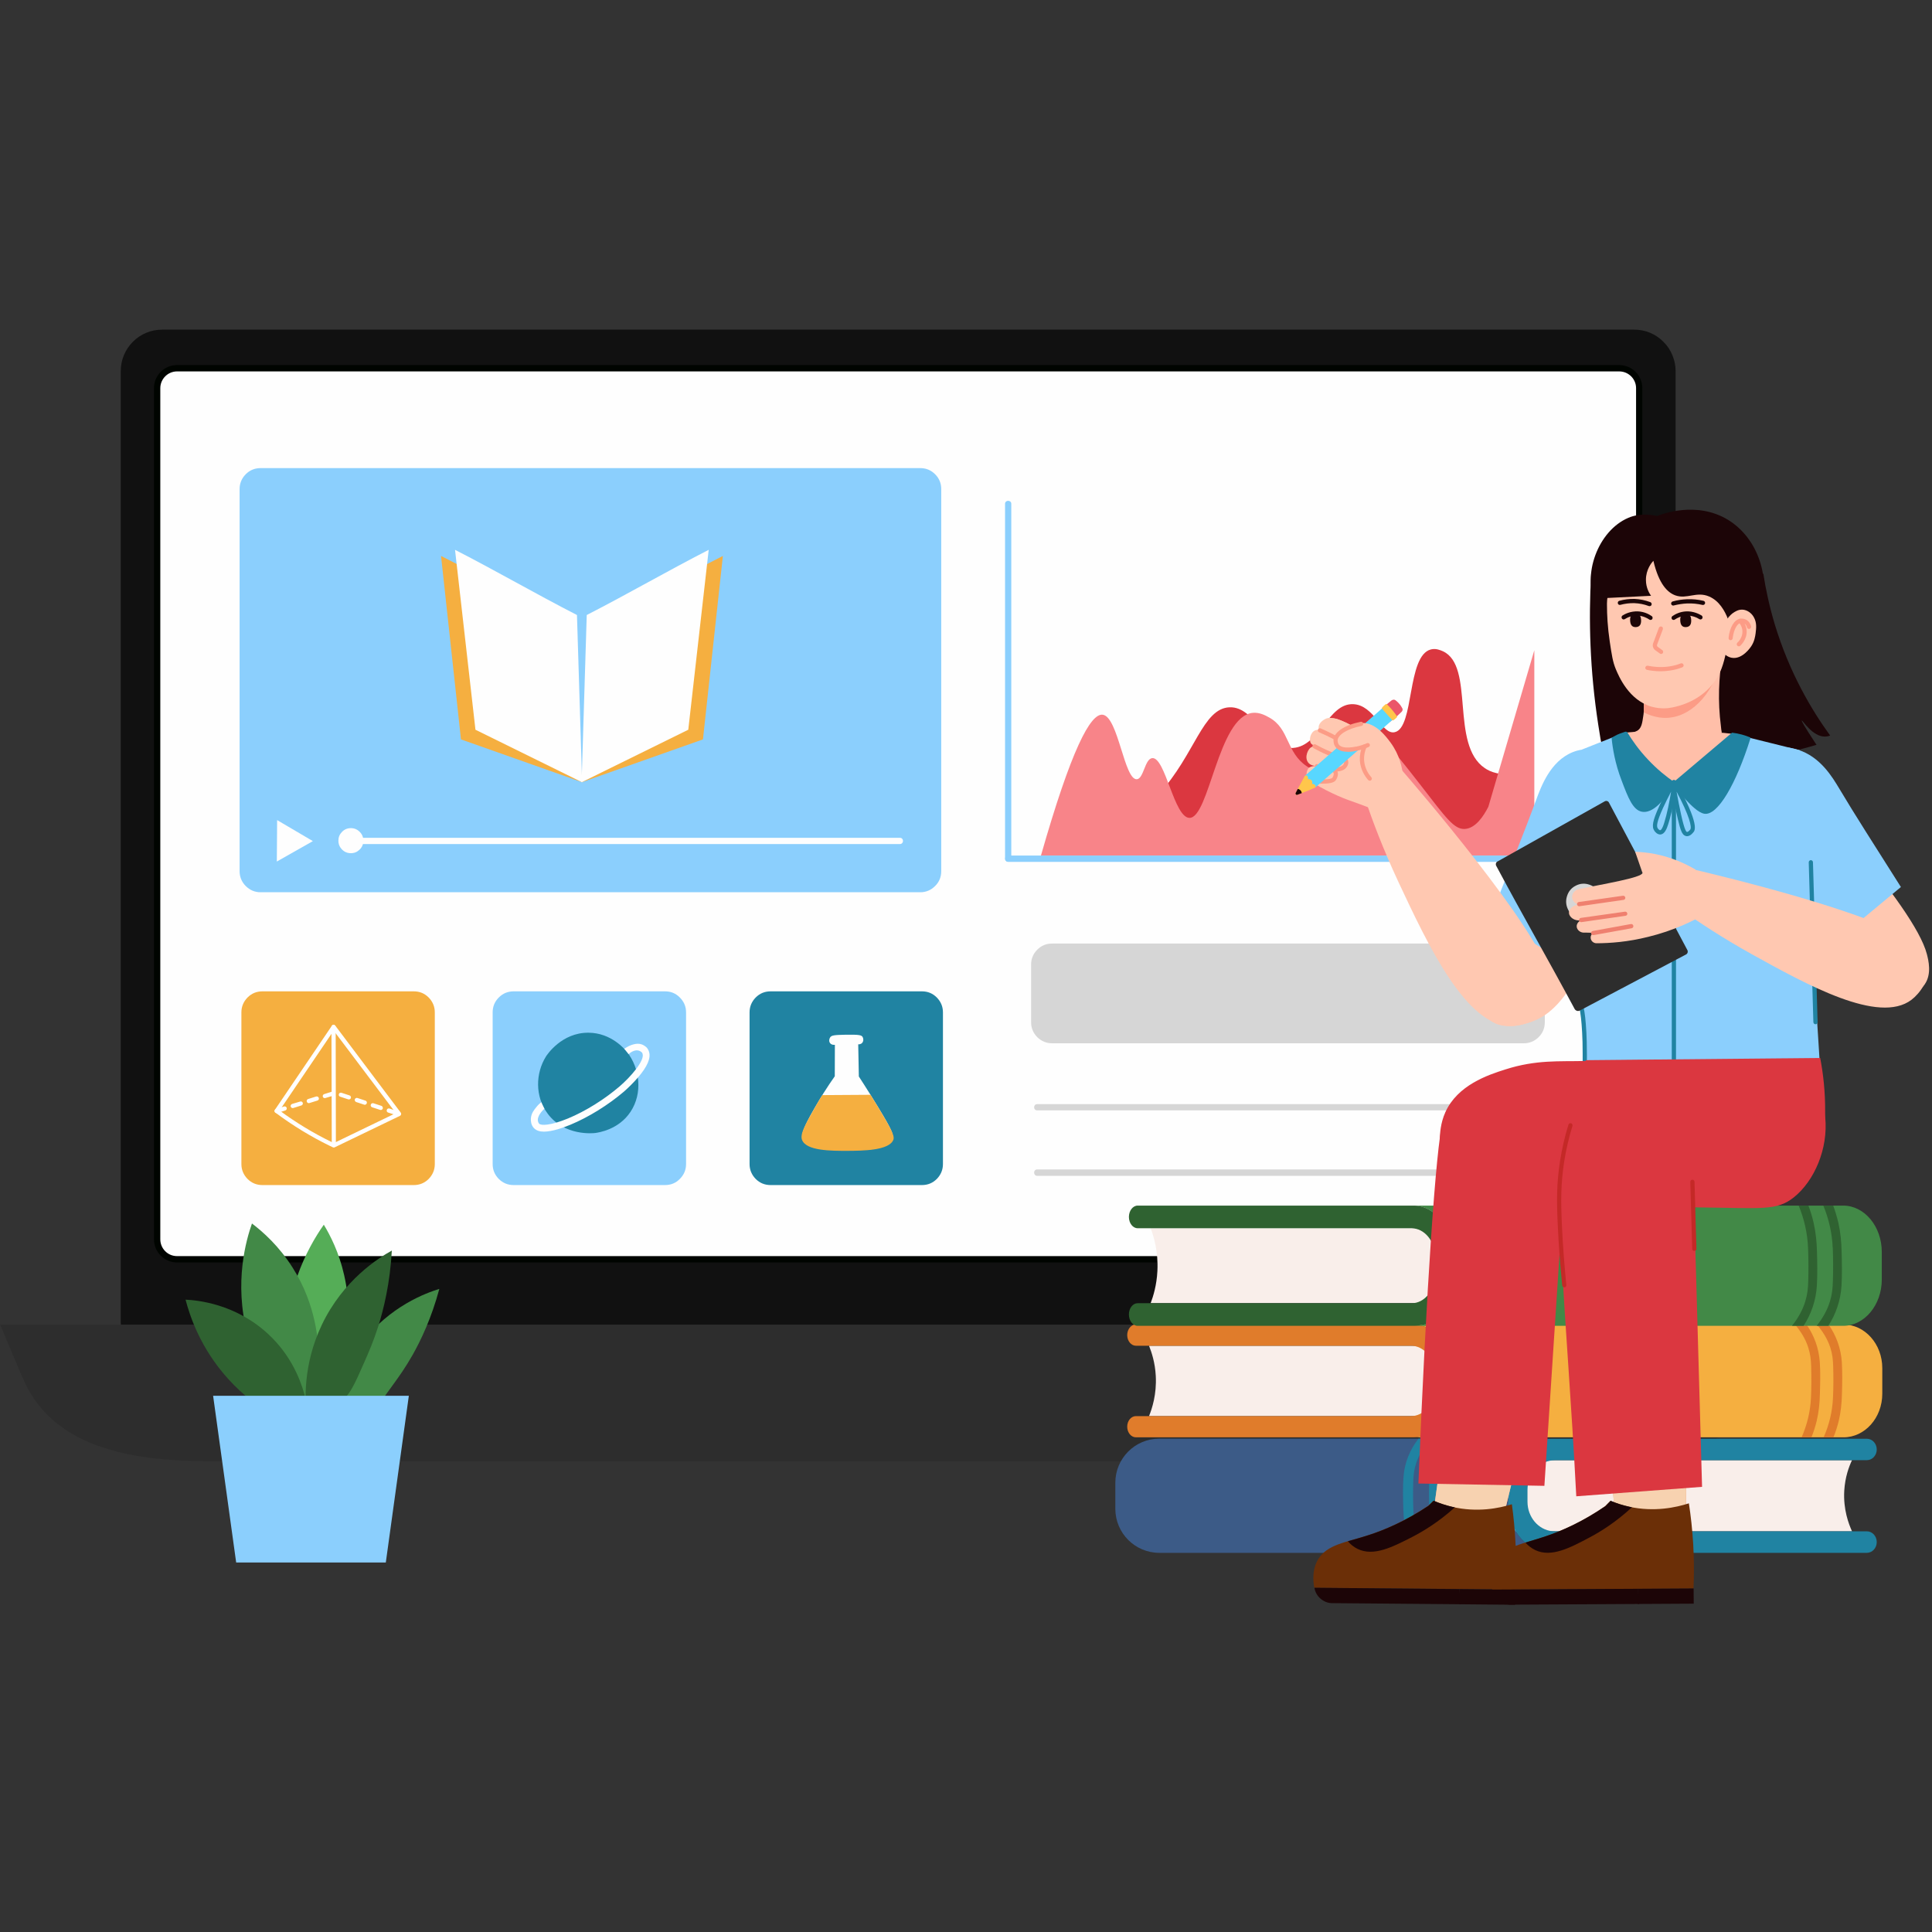 <svg xmlns="http://www.w3.org/2000/svg" xmlns:xlink="http://www.w3.org/1999/xlink" width="100" zoomAndPan="magnify" viewBox="0 0 75 75" height="100" preserveAspectRatio="xMidYMid meet"><rect x="0" y="0" width="75" height="75" fill="#333333" stroke="none"/><defs><clipPath id="2bccfcb760"><path d="M 34.688 37.16 L 38 37.16 L 38 37.91 L 34.688 37.91 Z M 34.688 37.16 "></path></clipPath><clipPath id="77dd227566"><path d="M 37 37.16 L 40.688 37.16 L 40.688 37.91 L 37 37.91 Z M 37 37.16 "></path></clipPath><clipPath id="9e07558224"><path d="M 4 12.797 L 66 12.797 L 66 53 L 4 53 Z M 4 12.797 "></path></clipPath><clipPath id="ad51d995e6"><path d="M 56 61 L 59 61 L 59 62.297 L 56 62.297 Z M 56 61 "></path></clipPath><clipPath id="e63a94f14a"><path d="M 51 61 L 57 61 L 57 62.297 L 51 62.297 Z M 51 61 "></path></clipPath><clipPath id="ee0543c9e1"><path d="M 63 61 L 66 61 L 66 62.297 L 63 62.297 Z M 63 61 "></path></clipPath><clipPath id="610db33a4c"><path d="M 57 61 L 64 61 L 64 62.297 L 57 62.297 Z M 57 61 "></path></clipPath></defs><g id="009f944160"><g clip-rule="nonzero" clip-path="url(#2bccfcb760)"><path style=" stroke:none;fill-rule:nonzero;fill:#a2383a;fill-opacity:1;" d="M 34.738 37.578 C 34.746 37.566 34.758 37.555 34.77 37.547 C 34.781 37.535 34.793 37.527 34.809 37.52 C 34.832 37.508 34.863 37.496 34.891 37.488 C 34.922 37.48 34.949 37.477 34.98 37.477 C 35.012 37.473 35.039 37.473 35.07 37.477 C 35.086 37.477 35.102 37.48 35.117 37.484 C 35.121 37.484 35.129 37.484 35.137 37.488 C 35.145 37.488 35.152 37.488 35.16 37.492 C 35.188 37.496 35.219 37.504 35.246 37.512 C 35.305 37.527 35.359 37.547 35.418 37.559 C 35.445 37.566 35.473 37.57 35.504 37.574 C 35.531 37.578 35.559 37.578 35.586 37.578 C 35.598 37.574 35.613 37.574 35.625 37.57 C 35.637 37.566 35.648 37.559 35.66 37.555 C 35.68 37.539 35.695 37.523 35.703 37.5 C 35.707 37.488 35.707 37.477 35.707 37.465 L 35.707 37.457 C 35.707 37.457 35.703 37.453 35.703 37.449 L 35.703 37.445 L 35.699 37.445 C 35.699 37.441 35.699 37.441 35.695 37.441 C 35.691 37.434 35.684 37.426 35.672 37.422 C 35.668 37.422 35.664 37.422 35.66 37.418 C 35.652 37.418 35.648 37.418 35.645 37.422 C 35.641 37.422 35.637 37.422 35.633 37.426 C 35.629 37.426 35.625 37.43 35.625 37.43 C 35.621 37.438 35.617 37.445 35.617 37.453 C 35.621 37.465 35.621 37.473 35.629 37.48 C 35.629 37.484 35.629 37.484 35.629 37.484 L 35.633 37.488 L 35.633 37.492 C 35.637 37.492 35.637 37.492 35.637 37.492 C 35.641 37.496 35.645 37.5 35.648 37.504 C 35.66 37.512 35.672 37.516 35.684 37.52 C 35.688 37.52 35.695 37.523 35.703 37.523 C 35.707 37.523 35.715 37.527 35.723 37.527 C 35.746 37.531 35.773 37.531 35.801 37.527 C 35.828 37.523 35.855 37.52 35.879 37.508 C 35.902 37.5 35.93 37.488 35.949 37.473 L 35.957 37.469 C 35.961 37.465 35.965 37.465 35.965 37.461 C 35.973 37.457 35.977 37.453 35.98 37.449 L 35.996 37.434 C 36 37.43 36.004 37.426 36.008 37.418 C 36.012 37.418 36.012 37.418 36.012 37.414 L 36.023 37.402 C 36.027 37.398 36.031 37.395 36.031 37.387 C 36.039 37.379 36.047 37.367 36.051 37.355 C 36.055 37.344 36.059 37.332 36.059 37.32 L 36.059 37.316 C 36.059 37.316 36.062 37.312 36.062 37.312 C 36.062 37.309 36.062 37.305 36.062 37.305 C 36.062 37.301 36.062 37.301 36.062 37.301 C 36.062 37.297 36.062 37.297 36.059 37.297 L 36.059 37.293 C 36.059 37.289 36.059 37.289 36.059 37.289 C 36.059 37.277 36.055 37.27 36.047 37.262 C 36.047 37.258 36.047 37.258 36.047 37.258 L 36.035 37.246 L 36.031 37.246 L 36.031 37.242 L 36.027 37.242 C 36.012 37.23 35.996 37.23 35.98 37.242 C 35.973 37.246 35.965 37.254 35.961 37.262 C 35.953 37.27 35.949 37.281 35.949 37.289 C 35.945 37.293 35.945 37.301 35.945 37.305 L 35.945 37.312 C 35.945 37.312 35.945 37.312 35.945 37.316 C 35.945 37.316 35.945 37.316 35.945 37.32 C 35.949 37.328 35.953 37.34 35.957 37.352 C 35.965 37.371 35.98 37.391 36 37.406 C 36.012 37.414 36.023 37.422 36.031 37.43 L 36.035 37.434 L 36.043 37.434 L 36.051 37.441 C 36.051 37.441 36.055 37.445 36.059 37.445 L 36.066 37.449 C 36.094 37.461 36.117 37.473 36.145 37.477 C 36.195 37.492 36.25 37.496 36.305 37.488 L 36.324 37.484 L 36.344 37.477 C 36.355 37.477 36.367 37.473 36.383 37.465 C 36.406 37.457 36.434 37.445 36.457 37.43 C 36.48 37.418 36.504 37.402 36.531 37.387 C 36.555 37.371 36.578 37.355 36.602 37.336 C 36.648 37.301 36.699 37.266 36.754 37.238 C 36.781 37.223 36.812 37.211 36.84 37.199 C 36.844 37.199 36.848 37.195 36.852 37.195 L 36.875 37.188 C 36.879 37.188 36.883 37.188 36.887 37.188 C 36.895 37.184 36.902 37.184 36.91 37.18 C 36.914 37.18 36.918 37.18 36.922 37.18 L 36.934 37.176 C 36.969 37.172 37 37.172 37.031 37.18 C 37.035 37.18 37.039 37.18 37.043 37.18 C 37.047 37.18 37.055 37.18 37.059 37.184 L 37.07 37.184 L 37.074 37.188 L 37.082 37.188 L 37.094 37.191 C 37.098 37.195 37.102 37.195 37.105 37.199 C 37.113 37.199 37.121 37.203 37.129 37.207 C 37.145 37.215 37.156 37.227 37.172 37.238 C 37.184 37.246 37.195 37.258 37.207 37.273 C 37.23 37.301 37.246 37.332 37.254 37.363 C 37.258 37.379 37.262 37.398 37.262 37.414 C 37.262 37.453 37.254 37.488 37.234 37.52 C 37.223 37.535 37.215 37.547 37.199 37.559 C 37.188 37.57 37.176 37.582 37.16 37.59 C 37.145 37.598 37.129 37.605 37.113 37.613 C 37.082 37.621 37.051 37.629 37.02 37.633 C 37.004 37.633 36.988 37.633 36.973 37.633 C 36.969 37.633 36.965 37.633 36.961 37.633 L 36.953 37.633 L 36.945 37.629 C 36.938 37.629 36.93 37.629 36.922 37.625 C 36.906 37.621 36.891 37.617 36.875 37.609 C 36.859 37.605 36.844 37.594 36.832 37.586 C 36.816 37.574 36.805 37.559 36.793 37.543 C 36.777 37.52 36.773 37.488 36.781 37.461 C 36.785 37.449 36.789 37.441 36.793 37.434 C 36.805 37.418 36.816 37.402 36.828 37.391 C 36.844 37.383 36.855 37.375 36.871 37.367 C 36.887 37.359 36.902 37.355 36.918 37.348 C 36.922 37.348 36.926 37.348 36.93 37.348 L 36.941 37.344 C 36.949 37.344 36.957 37.34 36.965 37.34 L 36.984 37.336 L 36.996 37.336 L 37.008 37.332 L 37.031 37.332 C 37.039 37.332 37.047 37.332 37.055 37.332 L 37.066 37.328 C 37.07 37.328 37.074 37.328 37.078 37.328 L 37.102 37.332 C 37.133 37.332 37.16 37.336 37.191 37.344 L 37.207 37.344 L 37.215 37.348 L 37.238 37.352 C 37.242 37.355 37.25 37.355 37.258 37.359 L 37.27 37.363 C 37.273 37.363 37.277 37.363 37.281 37.367 L 37.301 37.375 C 37.305 37.375 37.309 37.379 37.312 37.379 L 37.32 37.383 C 37.328 37.387 37.336 37.391 37.344 37.395 L 37.363 37.402 L 37.375 37.41 L 37.383 37.414 L 37.422 37.438 L 37.43 37.445 C 37.434 37.449 37.438 37.449 37.441 37.453 C 37.465 37.469 37.488 37.492 37.508 37.512 C 37.527 37.535 37.547 37.562 37.559 37.59 C 37.566 37.602 37.57 37.617 37.574 37.633 C 37.578 37.648 37.582 37.664 37.582 37.68 C 37.582 37.691 37.578 37.707 37.578 37.723 C 37.574 37.738 37.566 37.754 37.559 37.766 C 37.555 37.781 37.543 37.793 37.535 37.805 C 37.523 37.812 37.512 37.82 37.496 37.828 L 37.496 37.824 C 37.523 37.812 37.543 37.789 37.555 37.762 C 37.562 37.75 37.566 37.734 37.566 37.723 C 37.57 37.707 37.574 37.691 37.57 37.68 C 37.57 37.664 37.57 37.648 37.566 37.637 C 37.559 37.621 37.555 37.609 37.547 37.594 C 37.535 37.566 37.516 37.543 37.496 37.523 C 37.477 37.504 37.453 37.484 37.43 37.465 C 37.426 37.465 37.426 37.461 37.422 37.461 L 37.41 37.453 L 37.395 37.441 L 37.375 37.43 L 37.363 37.426 L 37.355 37.422 L 37.336 37.41 C 37.328 37.406 37.32 37.406 37.316 37.402 L 37.305 37.398 C 37.301 37.395 37.297 37.395 37.293 37.395 L 37.273 37.387 C 37.27 37.387 37.266 37.383 37.262 37.383 L 37.254 37.379 C 37.246 37.379 37.238 37.375 37.23 37.375 L 37.211 37.367 L 37.199 37.367 L 37.188 37.363 L 37.172 37.363 C 37.168 37.363 37.168 37.359 37.168 37.359 L 37.145 37.359 C 37.137 37.355 37.129 37.355 37.121 37.355 L 37.113 37.355 C 37.109 37.355 37.105 37.355 37.102 37.355 L 37.078 37.355 C 37.074 37.355 37.07 37.355 37.066 37.355 L 37.055 37.355 C 37.051 37.355 37.043 37.355 37.035 37.355 L 37.012 37.359 L 37 37.359 L 36.992 37.363 L 36.969 37.367 C 36.961 37.367 36.953 37.367 36.945 37.371 C 36.941 37.371 36.934 37.375 36.926 37.375 C 36.898 37.383 36.871 37.398 36.848 37.414 C 36.836 37.426 36.828 37.434 36.82 37.449 C 36.812 37.461 36.809 37.473 36.809 37.488 C 36.809 37.504 36.812 37.516 36.82 37.527 C 36.828 37.539 36.84 37.551 36.852 37.559 C 36.863 37.57 36.875 37.574 36.887 37.582 C 36.902 37.586 36.914 37.59 36.93 37.594 C 36.938 37.594 36.945 37.598 36.949 37.598 C 36.953 37.598 36.957 37.598 36.961 37.598 C 36.965 37.598 36.969 37.598 36.973 37.598 C 36.988 37.598 37.004 37.598 37.016 37.598 C 37.047 37.594 37.074 37.59 37.102 37.578 C 37.117 37.574 37.129 37.566 37.141 37.559 C 37.152 37.551 37.164 37.543 37.176 37.531 C 37.188 37.523 37.195 37.512 37.203 37.5 C 37.219 37.473 37.227 37.445 37.223 37.418 C 37.223 37.402 37.223 37.387 37.219 37.375 C 37.211 37.344 37.195 37.32 37.176 37.297 C 37.16 37.273 37.137 37.258 37.109 37.242 C 37.102 37.238 37.098 37.238 37.09 37.234 C 37.086 37.234 37.082 37.23 37.078 37.23 L 37.07 37.227 L 37.062 37.227 L 37.059 37.223 L 37.047 37.223 C 37.043 37.219 37.043 37.219 37.039 37.219 C 37.035 37.219 37.031 37.219 37.027 37.219 C 36.996 37.215 36.969 37.215 36.941 37.219 C 36.91 37.223 36.883 37.227 36.855 37.238 C 36.828 37.25 36.801 37.262 36.773 37.273 C 36.723 37.301 36.676 37.336 36.625 37.371 C 36.578 37.406 36.531 37.441 36.477 37.469 C 36.453 37.484 36.426 37.496 36.395 37.508 C 36.383 37.512 36.367 37.516 36.355 37.52 L 36.309 37.527 C 36.25 37.539 36.191 37.535 36.133 37.52 C 36.102 37.512 36.074 37.5 36.047 37.488 L 36.039 37.48 C 36.035 37.48 36.031 37.48 36.027 37.477 L 36.02 37.473 L 36.016 37.469 L 36.008 37.465 C 35.996 37.457 35.984 37.449 35.973 37.438 C 35.949 37.418 35.93 37.395 35.918 37.367 C 35.91 37.355 35.906 37.34 35.906 37.324 C 35.902 37.309 35.902 37.293 35.906 37.277 C 35.91 37.266 35.918 37.25 35.926 37.238 C 35.938 37.227 35.945 37.215 35.961 37.207 C 35.988 37.188 36.02 37.188 36.047 37.207 C 36.051 37.207 36.051 37.207 36.055 37.211 C 36.055 37.211 36.059 37.211 36.059 37.215 L 36.062 37.215 L 36.066 37.219 C 36.07 37.223 36.07 37.227 36.074 37.23 C 36.074 37.23 36.078 37.23 36.078 37.234 C 36.078 37.234 36.078 37.238 36.082 37.238 C 36.09 37.25 36.094 37.266 36.098 37.281 C 36.102 37.297 36.102 37.312 36.098 37.324 C 36.098 37.34 36.094 37.355 36.086 37.371 C 36.082 37.383 36.074 37.398 36.066 37.41 C 36.062 37.414 36.059 37.422 36.051 37.426 L 36.047 37.438 L 36.043 37.441 C 36.043 37.441 36.039 37.445 36.039 37.445 C 36.035 37.449 36.027 37.457 36.023 37.461 L 36.008 37.477 C 36 37.48 35.996 37.484 35.988 37.492 C 35.988 37.492 35.984 37.496 35.98 37.496 L 35.973 37.504 C 35.945 37.52 35.922 37.535 35.891 37.543 C 35.863 37.555 35.836 37.562 35.805 37.562 C 35.773 37.566 35.746 37.566 35.715 37.562 C 35.699 37.559 35.688 37.555 35.672 37.551 C 35.656 37.547 35.645 37.539 35.633 37.531 C 35.625 37.527 35.617 37.523 35.613 37.516 C 35.598 37.5 35.586 37.48 35.586 37.457 C 35.586 37.438 35.59 37.426 35.598 37.41 C 35.605 37.406 35.609 37.398 35.617 37.395 C 35.625 37.391 35.633 37.391 35.641 37.391 C 35.656 37.387 35.668 37.387 35.684 37.395 C 35.699 37.398 35.711 37.41 35.723 37.422 C 35.727 37.426 35.73 37.434 35.73 37.441 C 35.734 37.445 35.734 37.449 35.734 37.453 L 35.738 37.457 C 35.738 37.461 35.738 37.461 35.738 37.465 C 35.738 37.48 35.734 37.492 35.73 37.508 C 35.719 37.539 35.699 37.562 35.672 37.578 C 35.66 37.586 35.648 37.59 35.633 37.594 C 35.617 37.598 35.602 37.602 35.586 37.602 C 35.559 37.605 35.527 37.602 35.5 37.598 C 35.469 37.594 35.441 37.59 35.41 37.582 C 35.355 37.566 35.297 37.547 35.242 37.531 C 35.211 37.523 35.184 37.516 35.156 37.508 C 35.148 37.508 35.141 37.504 35.133 37.504 C 35.125 37.5 35.121 37.5 35.113 37.5 C 35.098 37.496 35.082 37.492 35.07 37.492 C 35.012 37.484 34.949 37.484 34.895 37.496 C 34.863 37.504 34.836 37.516 34.809 37.527 C 34.785 37.543 34.762 37.559 34.738 37.578 Z M 34.738 37.578 "></path></g><g clip-rule="nonzero" clip-path="url(#77dd227566)"><path style=" stroke:none;fill-rule:nonzero;fill:#a2383a;fill-opacity:1;" d="M 40.262 37.578 C 40.238 37.559 40.215 37.543 40.188 37.531 C 40.16 37.516 40.133 37.508 40.105 37.504 C 40.047 37.492 39.988 37.492 39.934 37.5 C 39.918 37.504 39.902 37.504 39.891 37.508 C 39.887 37.512 39.883 37.512 39.879 37.512 L 39.867 37.516 C 39.859 37.516 39.855 37.516 39.848 37.52 C 39.82 37.527 39.789 37.535 39.762 37.543 C 39.707 37.562 39.652 37.582 39.594 37.598 C 39.562 37.605 39.535 37.613 39.504 37.617 C 39.473 37.621 39.441 37.625 39.41 37.621 C 39.379 37.621 39.344 37.613 39.316 37.594 C 39.301 37.586 39.285 37.574 39.273 37.562 C 39.266 37.547 39.254 37.531 39.25 37.516 C 39.242 37.5 39.238 37.48 39.238 37.461 C 39.238 37.461 39.238 37.457 39.238 37.453 L 39.242 37.449 C 39.242 37.445 39.242 37.441 39.242 37.441 L 39.246 37.434 L 39.246 37.43 C 39.246 37.43 39.246 37.426 39.246 37.426 L 39.25 37.422 L 39.25 37.418 C 39.254 37.414 39.258 37.41 39.258 37.406 C 39.273 37.391 39.289 37.379 39.309 37.371 C 39.324 37.363 39.344 37.363 39.363 37.363 C 39.375 37.367 39.387 37.367 39.395 37.375 C 39.406 37.379 39.414 37.387 39.422 37.395 C 39.434 37.414 39.441 37.434 39.441 37.457 C 39.438 37.465 39.438 37.477 39.434 37.484 C 39.434 37.496 39.43 37.504 39.422 37.512 C 39.422 37.516 39.422 37.516 39.418 37.52 L 39.414 37.523 L 39.41 37.531 C 39.41 37.531 39.406 37.535 39.406 37.535 C 39.398 37.543 39.391 37.547 39.383 37.555 C 39.371 37.562 39.355 37.57 39.336 37.578 C 39.328 37.582 39.32 37.582 39.312 37.586 C 39.305 37.586 39.297 37.586 39.289 37.59 C 39.258 37.594 39.227 37.598 39.191 37.594 C 39.16 37.59 39.129 37.582 39.098 37.574 C 39.066 37.562 39.039 37.547 39.012 37.527 L 39 37.523 C 39 37.52 38.996 37.52 38.992 37.516 C 38.984 37.512 38.98 37.504 38.973 37.5 L 38.953 37.484 C 38.949 37.477 38.945 37.473 38.938 37.465 C 38.938 37.465 38.934 37.461 38.934 37.461 L 38.93 37.457 L 38.922 37.445 C 38.918 37.441 38.914 37.434 38.91 37.426 C 38.898 37.41 38.891 37.398 38.883 37.383 C 38.879 37.363 38.871 37.348 38.871 37.332 C 38.867 37.312 38.867 37.293 38.871 37.273 C 38.875 37.254 38.883 37.238 38.891 37.223 C 38.895 37.219 38.895 37.215 38.895 37.215 C 38.898 37.211 38.898 37.211 38.902 37.207 L 38.906 37.203 C 38.906 37.203 38.906 37.203 38.906 37.199 L 38.91 37.199 C 38.914 37.195 38.914 37.195 38.918 37.191 L 38.922 37.188 C 38.922 37.188 38.922 37.188 38.926 37.184 L 38.93 37.184 C 38.93 37.18 38.934 37.18 38.934 37.18 C 38.953 37.168 38.973 37.16 38.996 37.16 C 39.008 37.16 39.02 37.164 39.027 37.164 C 39.039 37.168 39.047 37.172 39.059 37.18 C 39.074 37.188 39.09 37.203 39.102 37.219 C 39.109 37.234 39.121 37.25 39.125 37.27 C 39.125 37.281 39.129 37.289 39.129 37.301 L 39.129 37.309 C 39.129 37.309 39.129 37.312 39.129 37.316 C 39.129 37.316 39.129 37.32 39.129 37.32 C 39.129 37.324 39.129 37.328 39.129 37.328 C 39.125 37.348 39.121 37.367 39.113 37.383 C 39.105 37.398 39.094 37.414 39.082 37.426 C 39.074 37.441 39.062 37.453 39.047 37.465 C 39.035 37.477 39.023 37.484 39.008 37.492 L 39 37.5 L 38.988 37.508 C 38.984 37.508 38.98 37.512 38.977 37.512 L 38.965 37.52 C 38.938 37.531 38.906 37.543 38.875 37.551 C 38.812 37.57 38.75 37.574 38.684 37.562 L 38.66 37.559 L 38.637 37.551 C 38.621 37.547 38.605 37.543 38.59 37.539 C 38.562 37.527 38.535 37.512 38.508 37.5 C 38.48 37.484 38.453 37.469 38.43 37.449 C 38.402 37.434 38.379 37.414 38.355 37.398 C 38.305 37.363 38.258 37.332 38.211 37.305 C 38.188 37.289 38.16 37.277 38.133 37.27 C 38.109 37.262 38.082 37.254 38.055 37.25 C 38.031 37.246 38.004 37.246 37.977 37.25 C 37.973 37.25 37.973 37.25 37.969 37.25 L 37.957 37.254 L 37.945 37.254 L 37.941 37.258 L 37.93 37.258 C 37.926 37.262 37.926 37.262 37.922 37.262 C 37.914 37.266 37.91 37.27 37.902 37.27 C 37.859 37.293 37.824 37.336 37.812 37.383 C 37.809 37.395 37.805 37.406 37.805 37.418 C 37.805 37.43 37.805 37.441 37.809 37.453 C 37.812 37.465 37.816 37.473 37.824 37.484 C 37.828 37.496 37.836 37.504 37.844 37.512 C 37.863 37.531 37.883 37.543 37.906 37.555 C 37.934 37.562 37.961 37.57 37.984 37.57 C 38 37.574 38.012 37.574 38.027 37.574 C 38.031 37.574 38.031 37.574 38.035 37.57 L 38.047 37.57 C 38.051 37.57 38.059 37.57 38.066 37.57 C 38.078 37.566 38.09 37.562 38.102 37.559 C 38.113 37.555 38.125 37.547 38.137 37.539 C 38.145 37.535 38.152 37.527 38.16 37.516 C 38.164 37.508 38.168 37.5 38.168 37.488 C 38.168 37.477 38.164 37.469 38.16 37.457 C 38.152 37.449 38.148 37.441 38.137 37.434 C 38.117 37.418 38.094 37.406 38.066 37.395 C 38.066 37.395 38.062 37.395 38.059 37.395 L 38.047 37.391 C 38.043 37.391 38.035 37.387 38.027 37.387 L 38.008 37.383 L 37.996 37.379 L 37.984 37.379 L 37.965 37.375 C 37.957 37.375 37.949 37.375 37.941 37.375 L 37.934 37.375 C 37.93 37.375 37.926 37.375 37.922 37.375 L 37.898 37.375 C 37.898 37.375 37.895 37.375 37.891 37.375 L 37.879 37.375 C 37.871 37.375 37.863 37.375 37.859 37.375 L 37.836 37.379 C 37.836 37.379 37.832 37.379 37.832 37.379 L 37.824 37.379 L 37.816 37.383 L 37.793 37.383 L 37.773 37.391 C 37.766 37.391 37.758 37.395 37.75 37.395 L 37.742 37.398 C 37.738 37.398 37.734 37.398 37.73 37.402 L 37.711 37.406 C 37.707 37.41 37.703 37.41 37.699 37.41 L 37.691 37.414 C 37.684 37.418 37.676 37.422 37.672 37.422 L 37.652 37.434 L 37.641 37.438 L 37.633 37.441 L 37.594 37.465 L 37.586 37.469 C 37.582 37.473 37.578 37.473 37.578 37.477 C 37.555 37.492 37.531 37.508 37.512 37.531 C 37.488 37.551 37.473 37.574 37.457 37.598 C 37.453 37.609 37.445 37.625 37.441 37.637 C 37.438 37.648 37.434 37.664 37.434 37.68 C 37.434 37.691 37.434 37.707 37.438 37.723 C 37.438 37.734 37.441 37.75 37.449 37.762 C 37.461 37.789 37.48 37.809 37.504 37.824 L 37.504 37.828 C 37.477 37.812 37.457 37.793 37.441 37.766 C 37.434 37.75 37.43 37.738 37.426 37.723 C 37.426 37.707 37.422 37.691 37.422 37.68 C 37.426 37.664 37.426 37.648 37.43 37.633 C 37.434 37.621 37.441 37.605 37.449 37.594 C 37.461 37.566 37.48 37.543 37.5 37.52 C 37.52 37.5 37.543 37.48 37.566 37.461 C 37.57 37.461 37.574 37.457 37.574 37.453 L 37.586 37.449 L 37.625 37.426 L 37.633 37.422 L 37.645 37.414 L 37.664 37.406 C 37.668 37.402 37.676 37.398 37.684 37.395 L 37.695 37.391 C 37.695 37.391 37.699 37.391 37.703 37.387 L 37.727 37.379 C 37.727 37.379 37.73 37.379 37.734 37.379 L 37.746 37.375 C 37.754 37.371 37.762 37.371 37.766 37.367 L 37.789 37.363 L 37.793 37.359 L 37.812 37.359 C 37.84 37.352 37.871 37.352 37.898 37.348 L 37.922 37.348 C 37.926 37.348 37.93 37.348 37.934 37.348 L 37.945 37.348 C 37.953 37.348 37.957 37.352 37.965 37.352 L 37.988 37.352 L 38 37.355 L 38.012 37.355 L 38.031 37.359 C 38.039 37.359 38.047 37.363 38.055 37.363 C 38.062 37.367 38.07 37.367 38.078 37.371 C 38.105 37.379 38.133 37.391 38.156 37.41 C 38.168 37.418 38.18 37.43 38.188 37.445 C 38.195 37.457 38.199 37.473 38.199 37.488 C 38.199 37.504 38.195 37.52 38.184 37.531 C 38.176 37.547 38.168 37.555 38.156 37.566 C 38.141 37.574 38.129 37.582 38.117 37.586 C 38.102 37.594 38.086 37.598 38.074 37.602 C 38.066 37.602 38.059 37.602 38.051 37.605 C 38.047 37.605 38.043 37.605 38.039 37.605 C 38.035 37.605 38.031 37.605 38.027 37.605 C 38.012 37.605 37.996 37.605 37.984 37.605 C 37.953 37.602 37.926 37.598 37.895 37.586 C 37.883 37.578 37.867 37.574 37.855 37.566 C 37.844 37.559 37.832 37.547 37.82 37.539 C 37.809 37.527 37.801 37.516 37.793 37.504 C 37.777 37.477 37.77 37.449 37.77 37.418 C 37.77 37.402 37.77 37.387 37.773 37.371 C 37.785 37.344 37.797 37.316 37.816 37.293 C 37.836 37.27 37.859 37.25 37.887 37.234 C 37.895 37.234 37.898 37.23 37.906 37.227 C 37.91 37.227 37.914 37.223 37.918 37.223 L 37.93 37.219 L 37.934 37.219 L 37.938 37.215 L 37.949 37.215 C 37.953 37.211 37.957 37.211 37.961 37.211 C 37.965 37.211 37.969 37.211 37.973 37.211 C 38 37.207 38.031 37.207 38.062 37.211 C 38.09 37.215 38.121 37.223 38.148 37.23 C 38.176 37.242 38.203 37.254 38.23 37.266 C 38.281 37.297 38.332 37.328 38.379 37.363 C 38.426 37.398 38.477 37.434 38.527 37.461 C 38.551 37.477 38.578 37.488 38.605 37.496 C 38.621 37.504 38.633 37.508 38.648 37.512 L 38.668 37.516 L 38.691 37.52 C 38.75 37.527 38.809 37.527 38.867 37.512 C 38.895 37.504 38.922 37.492 38.949 37.48 L 38.957 37.477 C 38.961 37.473 38.965 37.473 38.969 37.469 L 38.977 37.465 L 38.984 37.457 C 38.996 37.449 39.008 37.441 39.02 37.434 C 39.043 37.414 39.062 37.391 39.074 37.363 C 39.082 37.352 39.086 37.336 39.086 37.324 C 39.09 37.309 39.09 37.297 39.086 37.281 C 39.082 37.266 39.074 37.254 39.066 37.242 C 39.059 37.23 39.047 37.223 39.035 37.215 C 39.008 37.195 38.98 37.195 38.957 37.211 C 38.93 37.227 38.914 37.254 38.91 37.281 C 38.906 37.297 38.906 37.309 38.91 37.324 C 38.91 37.34 38.914 37.352 38.922 37.367 C 38.926 37.379 38.934 37.395 38.941 37.406 C 38.945 37.41 38.949 37.418 38.953 37.422 L 38.961 37.43 L 38.965 37.438 C 38.965 37.438 38.965 37.438 38.969 37.441 C 38.973 37.445 38.977 37.449 38.98 37.457 L 38.996 37.473 C 39.004 37.477 39.008 37.48 39.016 37.484 C 39.02 37.488 39.02 37.488 39.023 37.492 L 39.031 37.496 C 39.059 37.516 39.082 37.527 39.109 37.539 C 39.137 37.547 39.168 37.555 39.195 37.559 C 39.227 37.559 39.254 37.559 39.285 37.555 C 39.297 37.551 39.312 37.551 39.328 37.543 C 39.34 37.539 39.352 37.535 39.363 37.527 C 39.379 37.52 39.387 37.508 39.395 37.496 C 39.402 37.484 39.406 37.469 39.406 37.453 C 39.406 37.441 39.402 37.426 39.395 37.414 C 39.391 37.41 39.387 37.406 39.379 37.402 C 39.375 37.398 39.367 37.398 39.359 37.395 C 39.348 37.395 39.332 37.395 39.316 37.398 C 39.305 37.406 39.293 37.414 39.285 37.426 C 39.281 37.43 39.277 37.438 39.273 37.441 C 39.273 37.445 39.273 37.449 39.27 37.453 L 39.27 37.465 C 39.27 37.48 39.27 37.492 39.277 37.508 C 39.285 37.535 39.305 37.555 39.328 37.57 C 39.344 37.578 39.355 37.586 39.371 37.59 C 39.383 37.594 39.398 37.594 39.414 37.598 C 39.441 37.598 39.473 37.598 39.5 37.594 C 39.531 37.586 39.559 37.582 39.586 37.574 C 39.645 37.562 39.699 37.543 39.758 37.527 C 39.785 37.516 39.812 37.508 39.844 37.504 C 39.852 37.5 39.859 37.5 39.863 37.496 C 39.871 37.496 39.879 37.496 39.887 37.492 C 39.902 37.492 39.914 37.488 39.93 37.488 C 39.988 37.48 40.051 37.48 40.109 37.492 C 40.137 37.5 40.164 37.508 40.191 37.523 C 40.219 37.539 40.242 37.555 40.262 37.578 Z M 40.262 37.578 "></path></g><g clip-rule="nonzero" clip-path="url(#9e07558224)"><path style=" stroke:none;fill-rule:nonzero;fill:#111111;fill-opacity:1;" d="M 6.293 12.797 L 63.441 12.797 C 63.652 12.797 63.859 12.836 64.055 12.918 C 64.25 13 64.426 13.117 64.574 13.27 C 64.727 13.418 64.844 13.594 64.922 13.789 C 65.004 13.988 65.047 14.191 65.047 14.406 L 65.047 51.34 C 65.047 51.551 65.004 51.758 64.922 51.953 C 64.844 52.152 64.727 52.324 64.574 52.477 C 64.426 52.629 64.25 52.742 64.055 52.824 C 63.859 52.906 63.652 52.949 63.441 52.949 L 6.293 52.949 C 6.082 52.949 5.875 52.906 5.68 52.824 C 5.48 52.742 5.309 52.629 5.156 52.477 C 5.008 52.324 4.891 52.152 4.809 51.953 C 4.727 51.758 4.688 51.551 4.688 51.34 L 4.688 14.406 C 4.688 14.191 4.727 13.988 4.809 13.789 C 4.891 13.594 5.008 13.418 5.156 13.27 C 5.309 13.117 5.48 13 5.68 12.918 C 5.875 12.836 6.082 12.797 6.293 12.797 Z M 6.293 12.797 "></path></g><path style=" stroke:none;fill-rule:nonzero;fill:#fefefe;fill-opacity:1;" d="M 6.871 14.297 L 62.859 14.297 C 63.074 14.297 63.258 14.371 63.406 14.523 C 63.559 14.672 63.633 14.855 63.633 15.07 L 63.633 48.109 C 63.633 48.324 63.559 48.508 63.406 48.656 C 63.258 48.809 63.074 48.883 62.859 48.883 L 6.871 48.883 C 6.66 48.883 6.477 48.809 6.328 48.656 C 6.176 48.508 6.102 48.324 6.102 48.109 L 6.102 15.07 C 6.102 14.855 6.176 14.672 6.328 14.523 C 6.477 14.371 6.66 14.297 6.871 14.297 Z M 6.871 14.297 "></path><path style=" stroke:none;fill-rule:nonzero;fill:#000400;fill-opacity:1;" d="M 62.859 49.008 L 6.871 49.008 C 6.379 49.008 5.977 48.605 5.977 48.109 L 5.977 15.066 C 5.977 14.574 6.379 14.172 6.871 14.172 L 62.859 14.172 C 63.355 14.172 63.754 14.574 63.754 15.066 L 63.754 48.109 C 63.754 48.605 63.355 49.008 62.859 49.008 Z M 6.871 14.418 C 6.516 14.418 6.223 14.711 6.223 15.07 L 6.223 48.109 C 6.223 48.469 6.512 48.762 6.871 48.762 L 62.859 48.762 C 63.219 48.762 63.512 48.469 63.512 48.109 L 63.512 15.066 C 63.512 14.711 63.219 14.418 62.859 14.418 Z M 6.871 14.418 "></path><path style=" stroke:none;fill-rule:nonzero;fill:#2d2d2d;fill-opacity:1;" d="M 0.004 51.422 L 69.73 51.422 C 69.52 52.004 69.309 52.586 69.098 53.168 C 68.066 56 65.047 56.727 61.633 56.727 L 8.215 56.727 C 4.938 56.727 2.004 56.148 0.871 53.473 C 0.582 52.789 0.293 52.105 0.004 51.422 Z M 0.004 51.422 "></path><path style=" stroke:none;fill-rule:nonzero;fill:#8bcffd;fill-opacity:1;" d="M 10.117 18.172 L 35.723 18.172 C 35.949 18.172 36.141 18.25 36.301 18.41 C 36.461 18.57 36.539 18.762 36.539 18.988 L 36.539 33.816 C 36.539 34.043 36.461 34.238 36.301 34.395 C 36.141 34.555 35.949 34.637 35.723 34.637 L 10.117 34.637 C 9.891 34.637 9.699 34.555 9.539 34.395 C 9.383 34.238 9.301 34.043 9.301 33.816 L 9.301 18.988 C 9.301 18.762 9.383 18.57 9.539 18.41 C 9.699 18.25 9.891 18.172 10.117 18.172 Z M 10.117 18.172 "></path><path style=" stroke:none;fill-rule:nonzero;fill:#fefefe;fill-opacity:1;" d="M 13.402 32.766 L 34.934 32.766 C 35.094 32.766 35.094 32.523 34.934 32.523 L 13.402 32.523 C 13.242 32.523 13.242 32.766 13.402 32.766 Z M 13.402 32.766 "></path><path style=" stroke:none;fill-rule:nonzero;fill:#fefefe;fill-opacity:1;" d="M 14.105 32.633 C 14.105 32.77 14.059 32.883 13.965 32.977 C 13.867 33.074 13.754 33.121 13.621 33.121 C 13.488 33.121 13.371 33.074 13.277 32.977 C 13.184 32.883 13.137 32.77 13.137 32.633 C 13.137 32.5 13.184 32.387 13.277 32.293 C 13.371 32.195 13.488 32.148 13.621 32.148 C 13.754 32.148 13.867 32.195 13.965 32.293 C 14.059 32.387 14.105 32.5 14.105 32.633 Z M 14.105 32.633 "></path><path style=" stroke:none;fill-rule:nonzero;fill:#f5af40;fill-opacity:1;" d="M 23.129 24.113 C 22.945 26.199 22.766 28.281 22.582 30.367 C 24.152 29.812 25.723 29.258 27.289 28.703 C 27.547 26.328 27.805 23.953 28.062 21.582 C 26.418 22.426 24.773 23.27 23.129 24.113 Z M 23.129 24.113 "></path><path style=" stroke:none;fill-rule:nonzero;fill:#f5af40;fill-opacity:1;" d="M 22.055 24.113 C 22.238 26.199 22.418 28.281 22.602 30.367 C 21.035 29.812 19.465 29.258 17.895 28.703 C 17.637 26.328 17.379 23.953 17.121 21.582 C 18.766 22.426 20.41 23.27 22.055 24.113 Z M 22.055 24.113 "></path><path style=" stroke:none;fill-rule:nonzero;fill:#fefefe;fill-opacity:1;" d="M 22.398 23.875 L 22.598 30.367 C 21.215 29.688 19.836 29.008 18.457 28.328 C 18.191 26 17.926 23.672 17.664 21.344 C 19.309 22.188 20.754 23.031 22.398 23.875 Z M 22.398 23.875 "></path><path style=" stroke:none;fill-rule:nonzero;fill:#fefefe;fill-opacity:1;" d="M 22.777 23.875 L 22.578 30.367 C 23.961 29.688 25.34 29.008 26.719 28.328 C 26.984 26 27.25 23.672 27.512 21.344 C 25.867 22.188 24.422 23.031 22.777 23.875 Z M 22.777 23.875 "></path><path style=" stroke:none;fill-rule:nonzero;fill:#f5af40;fill-opacity:1;" d="M 10.188 38.484 L 16.062 38.484 C 16.289 38.484 16.48 38.562 16.641 38.723 C 16.797 38.883 16.879 39.074 16.879 39.301 L 16.879 45.188 C 16.879 45.414 16.797 45.605 16.641 45.766 C 16.48 45.926 16.289 46.004 16.062 46.004 L 10.188 46.004 C 9.961 46.004 9.77 45.926 9.609 45.766 C 9.453 45.605 9.371 45.414 9.371 45.188 L 9.371 39.301 C 9.371 39.074 9.453 38.883 9.609 38.723 C 9.77 38.562 9.961 38.484 10.188 38.484 Z M 10.188 38.484 "></path><path style=" stroke:none;fill-rule:nonzero;fill:#ffffff;fill-opacity:1;" d="M 12.957 44.547 C 12.945 44.547 12.934 44.543 12.922 44.539 C 12.879 44.516 12.836 44.496 12.793 44.477 C 12.062 44.121 11.355 43.688 10.691 43.191 C 10.656 43.168 10.648 43.117 10.672 43.082 L 12.883 39.82 C 12.895 39.797 12.922 39.785 12.945 39.785 C 12.973 39.781 13 39.797 13.016 39.816 L 15.559 43.195 C 15.57 43.215 15.578 43.238 15.57 43.262 C 15.566 43.285 15.551 43.305 15.527 43.316 L 12.992 44.539 C 12.98 44.543 12.969 44.547 12.957 44.547 Z M 10.852 43.109 C 11.488 43.578 12.164 43.988 12.863 44.328 C 12.895 44.344 12.926 44.359 12.957 44.375 L 15.367 43.211 L 12.953 40.008 Z M 10.852 43.109 "></path><path style=" stroke:none;fill-rule:nonzero;fill:#ffffff;fill-opacity:1;" d="M 12.961 44.527 C 12.914 44.527 12.879 44.488 12.879 44.445 L 12.867 39.867 C 12.867 39.82 12.902 39.785 12.949 39.785 C 12.992 39.785 13.031 39.82 13.031 39.867 L 13.039 44.445 C 13.039 44.488 13.004 44.527 12.961 44.527 Z M 12.961 44.527 "></path><path style=" stroke:none;fill-rule:nonzero;fill:#ffffff;fill-opacity:1;" d="M 15.402 43.293 C 15.395 43.293 15.383 43.293 15.375 43.289 L 15.066 43.188 C 15.023 43.176 15 43.129 15.016 43.086 C 15.027 43.043 15.074 43.02 15.117 43.031 L 15.426 43.137 C 15.469 43.148 15.492 43.195 15.48 43.238 C 15.469 43.273 15.438 43.293 15.402 43.293 Z M 10.742 43.211 C 10.707 43.211 10.672 43.188 10.66 43.152 C 10.648 43.109 10.672 43.062 10.715 43.051 L 11.027 42.953 C 11.07 42.941 11.117 42.965 11.129 43.008 C 11.141 43.051 11.117 43.098 11.074 43.109 L 10.766 43.207 C 10.758 43.207 10.746 43.207 10.742 43.207 Z M 14.781 43.09 C 14.773 43.09 14.766 43.09 14.758 43.086 L 14.445 42.984 C 14.402 42.969 14.379 42.922 14.395 42.879 C 14.406 42.84 14.453 42.816 14.496 42.828 L 14.809 42.93 C 14.848 42.945 14.871 42.992 14.859 43.035 C 14.848 43.066 14.816 43.09 14.781 43.09 Z M 11.363 43.016 C 11.328 43.016 11.297 42.992 11.285 42.957 C 11.273 42.914 11.297 42.871 11.34 42.855 L 11.652 42.762 C 11.695 42.746 11.738 42.77 11.754 42.812 C 11.766 42.855 11.742 42.902 11.699 42.914 L 11.387 43.012 C 11.379 43.016 11.371 43.016 11.363 43.016 Z M 14.16 42.887 C 14.152 42.887 14.145 42.883 14.137 42.883 L 13.828 42.781 C 13.785 42.766 13.762 42.719 13.773 42.676 C 13.789 42.633 13.836 42.609 13.879 42.625 L 14.188 42.727 C 14.23 42.742 14.254 42.785 14.238 42.828 C 14.227 42.863 14.195 42.887 14.16 42.887 Z M 11.988 42.824 C 11.953 42.824 11.922 42.801 11.91 42.766 C 11.895 42.723 11.918 42.676 11.961 42.664 L 12.273 42.566 C 12.316 42.555 12.363 42.578 12.375 42.621 C 12.391 42.664 12.367 42.711 12.324 42.723 L 12.012 42.82 C 12.004 42.82 11.996 42.824 11.988 42.824 Z M 13.543 42.68 C 13.535 42.68 13.523 42.68 13.516 42.676 L 13.207 42.574 C 13.164 42.562 13.141 42.516 13.156 42.473 C 13.168 42.43 13.215 42.406 13.258 42.422 L 13.566 42.523 C 13.609 42.535 13.633 42.582 13.621 42.625 C 13.609 42.66 13.578 42.68 13.543 42.68 Z M 12.609 42.629 C 12.574 42.629 12.543 42.609 12.531 42.574 C 12.52 42.531 12.543 42.484 12.586 42.473 L 12.898 42.375 C 12.941 42.359 12.984 42.387 13 42.43 C 13.012 42.473 12.988 42.516 12.945 42.531 L 12.633 42.625 C 12.625 42.629 12.617 42.629 12.609 42.629 Z M 12.609 42.629 "></path><path style=" stroke:none;fill-rule:nonzero;fill:#2083a2;fill-opacity:1;" d="M 29.914 38.484 L 35.789 38.484 C 36.016 38.484 36.207 38.562 36.367 38.723 C 36.523 38.883 36.605 39.074 36.605 39.301 L 36.605 45.188 C 36.605 45.414 36.523 45.605 36.367 45.766 C 36.207 45.926 36.016 46.004 35.789 46.004 L 29.914 46.004 C 29.688 46.004 29.496 45.926 29.336 45.766 C 29.18 45.605 29.098 45.414 29.098 45.188 L 29.098 39.301 C 29.098 39.074 29.18 38.883 29.336 38.723 C 29.496 38.562 29.688 38.484 29.914 38.484 Z M 29.914 38.484 "></path><path style=" stroke:none;fill-rule:nonzero;fill:#8bcffd;fill-opacity:1;" d="M 19.941 38.484 L 25.816 38.484 C 26.043 38.484 26.234 38.562 26.391 38.723 C 26.551 38.883 26.633 39.074 26.633 39.301 L 26.633 45.188 C 26.633 45.414 26.551 45.605 26.391 45.766 C 26.234 45.926 26.043 46.004 25.816 46.004 L 19.941 46.004 C 19.715 46.004 19.523 45.926 19.363 45.766 C 19.203 45.605 19.125 45.414 19.125 45.188 L 19.125 39.301 C 19.125 39.074 19.203 38.883 19.363 38.723 C 19.523 38.562 19.715 38.484 19.941 38.484 Z M 19.941 38.484 "></path><path style=" stroke:none;fill-rule:nonzero;fill:#2083a2;fill-opacity:1;" d="M 23.094 43.984 C 23.027 43.992 21.914 44.109 21.262 43.234 C 20.762 42.566 20.789 41.66 21.195 41.012 C 21.234 40.949 21.805 40.082 22.844 40.09 C 23.734 40.094 24.262 40.742 24.34 40.836 C 24.84 41.469 24.957 42.438 24.477 43.16 C 24.02 43.852 23.242 43.965 23.098 43.984 Z M 23.094 43.984 "></path><path style=" stroke:none;fill-rule:nonzero;fill:#fefefe;fill-opacity:1;" d="M 21.113 43.93 C 20.961 43.93 20.828 43.895 20.727 43.793 C 20.598 43.66 20.605 43.465 20.609 43.422 C 20.621 43.219 20.738 43.078 20.828 42.969 C 20.895 42.883 20.965 42.824 21.016 42.789 C 21.035 42.836 21.055 42.887 21.082 42.938 C 21.098 42.973 21.117 43.008 21.133 43.039 C 21.09 43.082 20.816 43.336 20.891 43.551 C 20.902 43.586 20.918 43.609 20.93 43.621 C 20.992 43.695 21.352 43.707 22.051 43.418 C 22.73 43.137 23.461 42.68 24.055 42.172 C 24.477 41.809 25.031 41.176 24.945 40.91 C 24.938 40.883 24.922 40.859 24.914 40.852 C 24.879 40.82 24.848 40.801 24.82 40.793 C 24.621 40.715 24.414 40.91 24.402 40.922 C 24.375 40.887 24.348 40.848 24.316 40.812 C 24.289 40.777 24.262 40.742 24.234 40.715 C 24.48 40.539 24.742 40.48 24.91 40.543 C 25.043 40.59 25.117 40.68 25.117 40.68 C 25.125 40.691 25.172 40.75 25.195 40.828 C 25.273 41.074 25.133 41.402 24.766 41.828 C 24.57 42.055 24.363 42.25 24.27 42.332 C 24.27 42.332 24.227 42.371 24.227 42.371 C 23.609 42.898 22.852 43.367 22.148 43.66 C 21.867 43.777 21.441 43.93 21.113 43.93 Z M 21.113 43.93 "></path><path style=" stroke:none;fill-rule:nonzero;fill:#fefefe;fill-opacity:1;" d="M 10.758 31.836 L 10.746 33.445 L 12.145 32.652 Z M 10.758 31.836 "></path><path style=" stroke:none;fill-rule:nonzero;fill:#db3740;fill-opacity:1;" d="M 40.41 33.211 C 42.809 32.719 44.172 31.719 44.992 30.82 C 46.398 29.277 46.684 27.5 47.73 27.457 C 48.742 27.418 49.129 29.113 50.199 29.035 C 51.246 28.957 51.555 27.297 52.531 27.336 C 53.344 27.367 53.648 28.543 54.148 28.422 C 54.91 28.246 54.605 25.453 55.547 25.211 C 55.746 25.16 55.918 25.242 56.012 25.281 C 57.266 25.855 56.281 28.902 57.641 29.82 C 57.848 29.961 58.234 30.129 58.926 30.031 L 58.926 33.215 C 52.754 33.215 46.582 33.211 40.406 33.211 Z M 40.41 33.211 "></path><path style=" stroke:none;fill-rule:nonzero;fill:#f88489;fill-opacity:1;" d="M 40.41 33.211 C 41.582 29.105 42.332 27.68 42.809 27.746 C 43.41 27.828 43.641 30.285 44.133 30.25 C 44.398 30.23 44.441 29.457 44.73 29.43 C 45.238 29.383 45.574 31.734 46.172 31.75 C 46.945 31.77 47.285 27.805 48.633 27.672 C 48.895 27.648 49.129 27.773 49.273 27.855 C 50.066 28.293 49.918 29.207 50.734 29.75 C 50.902 29.859 51.184 30.047 51.547 30.031 C 52.469 29.988 52.68 28.68 53.395 28.668 C 53.688 28.664 53.895 28.867 55.117 30.438 C 56.145 31.766 56.449 32.203 56.867 32.18 C 57.285 32.152 57.594 31.68 57.777 31.32 C 58.375 29.293 58.969 27.27 59.562 25.242 L 59.562 33.211 Z M 40.41 33.211 "></path><path style=" stroke:none;fill-rule:nonzero;fill:#8bcffd;fill-opacity:1;" d="M 39.137 33.457 L 60.406 33.457 C 60.562 33.457 60.562 33.211 60.406 33.211 L 39.137 33.211 C 38.98 33.211 38.98 33.457 39.137 33.457 Z M 39.137 33.457 "></path><path style=" stroke:none;fill-rule:nonzero;fill:#8bcffd;fill-opacity:1;" d="M 39.258 33.332 L 39.258 27.953 C 39.258 26.16 39.258 24.367 39.258 22.574 C 39.258 21.57 39.258 20.562 39.258 19.559 C 39.258 19.402 39.016 19.402 39.016 19.559 L 39.016 24.938 C 39.016 26.73 39.016 28.523 39.016 30.316 L 39.016 33.332 C 39.016 33.492 39.258 33.492 39.258 33.332 Z M 39.258 33.332 "></path><path style=" stroke:none;fill-rule:nonzero;fill:#fefefe;fill-opacity:1;" d="M 34.641 44.219 C 34.465 44.664 33.492 44.648 32.898 44.641 C 32.285 44.633 31.344 44.621 31.164 44.164 C 31.125 44.059 31.109 43.895 31.633 42.996 C 31.75 42.789 31.867 42.602 31.973 42.43 C 32.133 42.176 32.281 41.957 32.406 41.781 C 32.406 41.371 32.41 40.965 32.41 40.559 C 32.402 40.562 32.281 40.574 32.223 40.492 C 32.172 40.426 32.188 40.332 32.223 40.277 C 32.273 40.191 32.379 40.176 32.82 40.168 C 33.348 40.16 33.445 40.18 33.488 40.258 C 33.523 40.316 33.527 40.422 33.469 40.484 C 33.418 40.543 33.336 40.543 33.316 40.539 C 33.324 40.957 33.332 41.371 33.34 41.789 C 33.469 41.984 33.621 42.227 33.793 42.5 C 33.883 42.645 33.977 42.797 34.074 42.957 C 34.652 43.906 34.703 44.066 34.641 44.219 Z M 34.641 44.219 "></path><path style=" stroke:none;fill-rule:nonzero;fill:#f5af40;fill-opacity:1;" d="M 34.684 44.234 C 34.539 44.668 33.48 44.672 32.898 44.676 C 32.266 44.676 31.293 44.68 31.133 44.246 C 31.055 44.023 31.246 43.68 31.633 42.996 C 31.75 42.785 31.852 42.621 31.922 42.512 C 32.547 42.508 33.172 42.504 33.793 42.5 C 33.859 42.605 33.957 42.766 34.074 42.957 C 34.516 43.695 34.738 44.066 34.684 44.234 Z M 34.684 44.234 "></path><path style=" stroke:none;fill-rule:nonzero;fill:#d6d6d6;fill-opacity:1;" d="M 40.844 36.629 L 59.152 36.629 C 59.379 36.629 59.57 36.707 59.73 36.867 C 59.891 37.027 59.969 37.219 59.969 37.445 L 59.969 39.684 C 59.969 39.906 59.891 40.102 59.73 40.262 C 59.57 40.418 59.379 40.5 59.152 40.5 L 40.844 40.5 C 40.617 40.5 40.426 40.418 40.266 40.262 C 40.109 40.102 40.027 39.906 40.027 39.684 L 40.027 37.445 C 40.027 37.219 40.109 37.027 40.266 36.867 C 40.426 36.707 40.617 36.629 40.844 36.629 Z M 40.844 36.629 "></path><path style=" stroke:none;fill-rule:nonzero;fill:#d6d6d6;fill-opacity:1;" d="M 40.262 43.105 L 59.773 43.105 C 59.934 43.105 59.934 42.863 59.773 42.863 L 40.262 42.863 C 40.105 42.863 40.105 43.105 40.262 43.105 Z M 40.262 43.105 "></path><path style=" stroke:none;fill-rule:nonzero;fill:#d6d6d6;fill-opacity:1;" d="M 40.262 45.645 L 59.773 45.645 C 59.934 45.645 59.934 45.398 59.773 45.398 L 40.262 45.398 C 40.105 45.398 40.105 45.645 40.262 45.645 Z M 40.262 45.645 "></path><path style=" stroke:none;fill-rule:nonzero;fill:#f9eeea;fill-opacity:1;" d="M 71.895 56.684 C 71.773 56.938 71.625 57.348 71.594 57.867 C 71.551 58.598 71.766 59.16 71.895 59.445 C 67.367 59.445 62.84 59.445 58.316 59.445 C 57.727 59.445 57.25 58.93 57.25 58.297 L 57.25 57.832 C 57.25 57.199 57.727 56.684 58.316 56.684 Z M 71.895 56.684 "></path><path style=" stroke:none;fill-rule:nonzero;fill:#3c5b87;fill-opacity:1;" d="M 60.258 60.281 L 45.004 60.281 C 44.062 60.281 43.297 59.516 43.297 58.57 L 43.297 57.559 C 43.297 56.613 44.062 55.848 45.004 55.848 L 60.258 55.848 C 59.32 55.855 58.562 56.68 58.562 57.691 L 58.562 58.434 C 58.562 59.449 59.32 60.273 60.258 60.281 Z M 60.258 60.281 "></path><path style=" stroke:none;fill-rule:nonzero;fill:#2083a2;fill-opacity:1;" d="M 59.297 57.832 L 59.297 58.297 C 59.297 58.895 59.719 59.387 60.258 59.441 C 60.293 59.445 60.324 59.445 60.359 59.445 L 72.469 59.445 C 72.684 59.445 72.855 59.633 72.855 59.863 C 72.855 60.094 72.684 60.281 72.469 60.281 L 60.258 60.281 C 59.32 60.273 58.562 59.453 58.562 58.438 L 58.562 57.695 C 58.562 56.68 59.32 55.855 60.258 55.852 L 72.469 55.852 C 72.684 55.852 72.855 56.039 72.855 56.27 C 72.855 56.496 72.684 56.684 72.469 56.684 L 60.359 56.684 C 60.324 56.684 60.293 56.688 60.258 56.691 C 59.719 56.746 59.297 57.234 59.297 57.836 Z M 59.297 57.832 "></path><path style=" stroke:none;fill-rule:nonzero;fill:#2083a2;fill-opacity:1;" d="M 55.879 58.73 C 55.906 59.277 56.055 59.797 56.293 60.281 L 55.859 60.281 C 55.766 60.074 55.688 59.859 55.629 59.637 C 55.535 59.293 55.496 58.934 55.484 58.574 C 55.473 58.164 55.461 57.746 55.492 57.332 C 55.531 56.777 55.742 56.277 56.074 55.848 L 56.59 55.848 C 56.336 56.109 56.117 56.426 56 56.75 C 55.91 57.008 55.879 57.227 55.871 57.488 C 55.859 57.902 55.859 58.316 55.879 58.73 Z M 55.879 58.73 "></path><path style=" stroke:none;fill-rule:nonzero;fill:#2083a2;fill-opacity:1;" d="M 54.871 58.73 C 54.898 59.277 55.047 59.797 55.285 60.281 L 54.852 60.281 C 54.758 60.074 54.68 59.859 54.621 59.637 C 54.527 59.293 54.488 58.934 54.477 58.574 C 54.465 58.164 54.453 57.746 54.484 57.332 C 54.523 56.777 54.734 56.277 55.066 55.848 L 55.582 55.848 C 55.328 56.109 55.109 56.426 54.992 56.75 C 54.902 57.008 54.871 57.227 54.863 57.488 C 54.852 57.902 54.852 58.316 54.871 58.73 Z M 54.871 58.73 "></path><path style=" stroke:none;fill-rule:nonzero;fill:#2083a2;fill-opacity:1;" d="M 56.852 58.73 C 56.875 59.277 57.023 59.797 57.262 60.281 L 56.832 60.281 C 56.738 60.074 56.66 59.859 56.598 59.637 C 56.508 59.293 56.465 58.934 56.457 58.574 C 56.445 58.164 56.43 57.746 56.461 57.332 C 56.5 56.777 56.715 56.277 57.043 55.848 L 57.559 55.848 C 57.305 56.109 57.09 56.426 56.973 56.75 C 56.879 57.008 56.852 57.227 56.84 57.488 C 56.828 57.902 56.828 58.316 56.852 58.73 Z M 56.852 58.73 "></path><path style=" stroke:none;fill-rule:nonzero;fill:#f9eeea;fill-opacity:1;" d="M 44.605 52.242 C 44.707 52.496 44.84 52.898 44.867 53.414 C 44.906 54.133 44.719 54.691 44.605 54.973 L 56.57 54.973 C 57.086 54.973 57.508 54.465 57.508 53.836 L 57.508 53.379 C 57.508 52.754 57.086 52.242 56.57 52.242 Z M 44.605 52.242 "></path><path style=" stroke:none;fill-rule:nonzero;fill:#f5af40;fill-opacity:1;" d="M 54.859 55.797 L 71.566 55.797 C 72.395 55.797 73.07 55.039 73.07 54.105 L 73.07 53.109 C 73.07 52.176 72.395 51.418 71.566 51.418 L 54.859 51.418 C 55.684 51.426 56.355 52.238 56.355 53.242 L 56.355 53.973 C 56.355 54.977 55.684 55.793 54.859 55.797 Z M 54.859 55.797 "></path><path style=" stroke:none;fill-rule:nonzero;fill:#e07c2b;fill-opacity:1;" d="M 55.707 53.379 L 55.707 53.836 C 55.707 54.426 55.336 54.914 54.859 54.969 C 54.828 54.969 54.801 54.973 54.77 54.973 L 44.098 54.973 C 43.91 54.973 43.758 55.156 43.758 55.383 C 43.758 55.613 43.91 55.797 44.098 55.797 L 54.859 55.797 C 55.684 55.793 56.355 54.977 56.355 53.973 L 56.355 53.238 C 56.355 52.234 55.684 51.422 54.859 51.414 L 44.098 51.414 C 43.91 51.414 43.758 51.602 43.758 51.828 C 43.758 52.055 43.91 52.242 44.098 52.242 L 54.77 52.242 C 54.801 52.242 54.828 52.242 54.859 52.246 C 55.336 52.301 55.707 52.785 55.707 53.379 Z M 55.707 53.379 "></path><path style=" stroke:none;fill-rule:nonzero;fill:#e07c2b;fill-opacity:1;" d="M 58.719 54.266 C 58.695 54.805 58.562 55.32 58.352 55.797 L 58.734 55.797 C 58.816 55.594 58.887 55.383 58.938 55.164 C 59.02 54.82 59.055 54.469 59.066 54.113 C 59.074 53.703 59.086 53.293 59.059 52.883 C 59.027 52.336 58.84 51.84 58.547 51.418 L 58.094 51.418 C 58.316 51.676 58.508 51.984 58.609 52.309 C 58.691 52.562 58.715 52.777 58.723 53.039 C 58.734 53.445 58.734 53.859 58.715 54.266 Z M 58.719 54.266 "></path><path style=" stroke:none;fill-rule:nonzero;fill:#e07c2b;fill-opacity:1;" d="M 57.863 54.266 C 57.84 54.805 57.711 55.32 57.5 55.797 L 57.879 55.797 C 57.961 55.594 58.031 55.383 58.082 55.164 C 58.164 54.82 58.199 54.469 58.211 54.113 C 58.219 53.703 58.23 53.293 58.207 52.883 C 58.172 52.336 57.984 51.84 57.691 51.418 L 57.238 51.418 C 57.461 51.676 57.652 51.984 57.754 52.309 C 57.836 52.562 57.859 52.777 57.871 53.039 C 57.883 53.445 57.879 53.859 57.863 54.266 Z M 57.863 54.266 "></path><path style=" stroke:none;fill-rule:nonzero;fill:#e07c2b;fill-opacity:1;" d="M 71.156 54.266 C 71.133 54.805 71.004 55.32 70.793 55.797 L 71.172 55.797 C 71.258 55.594 71.324 55.383 71.379 55.164 C 71.461 54.82 71.496 54.469 71.504 54.113 C 71.516 53.703 71.523 53.293 71.5 52.883 C 71.465 52.336 71.277 51.84 70.984 51.418 L 70.531 51.418 C 70.754 51.676 70.945 51.984 71.051 52.309 C 71.133 52.562 71.156 52.777 71.164 53.039 C 71.176 53.445 71.176 53.859 71.156 54.266 Z M 71.156 54.266 "></path><path style=" stroke:none;fill-rule:nonzero;fill:#e07c2b;fill-opacity:1;" d="M 70.301 54.266 C 70.277 54.805 70.148 55.32 69.938 55.797 L 70.32 55.797 C 70.402 55.594 70.469 55.383 70.523 55.164 C 70.605 54.82 70.641 54.469 70.648 54.113 C 70.66 53.703 70.672 53.293 70.645 52.883 C 70.609 52.336 70.422 51.84 70.129 51.418 L 69.68 51.418 C 69.902 51.676 70.094 51.984 70.195 52.309 C 70.277 52.562 70.301 52.777 70.309 53.039 C 70.32 53.445 70.32 53.859 70.301 54.266 Z M 70.301 54.266 "></path><path style=" stroke:none;fill-rule:nonzero;fill:#f9eeea;fill-opacity:1;" d="M 44.668 50.59 C 44.77 50.32 44.902 49.891 44.93 49.34 C 44.969 48.574 44.781 47.98 44.668 47.68 C 48.645 47.68 52.621 47.68 56.598 47.68 C 57.117 47.68 57.535 48.223 57.535 48.891 L 57.535 49.379 C 57.535 50.047 57.113 50.59 56.598 50.59 Z M 44.668 50.59 "></path><path style=" stroke:none;fill-rule:nonzero;fill:#428947;fill-opacity:1;" d="M 54.891 46.801 L 71.551 46.801 C 72.379 46.801 73.051 47.609 73.051 48.605 L 73.051 49.668 C 73.051 50.66 72.379 51.469 71.551 51.469 L 54.891 51.469 C 55.719 51.461 56.383 50.594 56.383 49.527 L 56.383 48.746 C 56.383 47.676 55.719 46.809 54.891 46.805 Z M 54.891 46.801 "></path><path style=" stroke:none;fill-rule:nonzero;fill:#2f6231;fill-opacity:1;" d="M 55.738 49.379 L 55.738 48.891 C 55.738 48.262 55.367 47.746 54.891 47.688 C 54.863 47.684 54.836 47.68 54.805 47.68 L 44.164 47.68 C 43.977 47.68 43.824 47.484 43.824 47.242 C 43.824 47 43.977 46.801 44.164 46.801 L 54.895 46.801 C 55.719 46.809 56.387 47.676 56.387 48.746 L 56.387 49.523 C 56.387 50.594 55.719 51.461 54.895 51.469 L 44.164 51.469 C 43.977 51.469 43.824 51.27 43.824 51.027 C 43.824 50.785 43.977 50.59 44.164 50.59 L 54.805 50.59 C 54.836 50.59 54.863 50.586 54.891 50.586 C 55.367 50.527 55.738 50.008 55.738 49.379 Z M 55.738 49.379 "></path><path style=" stroke:none;fill-rule:nonzero;fill:#2f6231;fill-opacity:1;" d="M 57.887 48.434 C 57.863 47.859 57.734 47.312 57.523 46.801 L 57.902 46.801 C 57.988 47.02 58.055 47.246 58.109 47.477 C 58.191 47.844 58.227 48.219 58.234 48.598 C 58.246 49.031 58.254 49.469 58.23 49.902 C 58.195 50.488 58.008 51.016 57.719 51.465 L 57.266 51.465 C 57.488 51.191 57.68 50.859 57.781 50.516 C 57.863 50.246 57.887 50.016 57.895 49.738 C 57.91 49.305 57.906 48.867 57.891 48.434 Z M 57.887 48.434 "></path><path style=" stroke:none;fill-rule:nonzero;fill:#2f6231;fill-opacity:1;" d="M 58.902 48.434 C 58.879 47.859 58.75 47.312 58.539 46.801 L 58.918 46.801 C 59 47.02 59.07 47.246 59.121 47.477 C 59.203 47.844 59.238 48.219 59.25 48.598 C 59.258 49.031 59.27 49.469 59.242 49.902 C 59.211 50.488 59.023 51.016 58.73 51.465 L 58.281 51.465 C 58.5 51.191 58.691 50.859 58.797 50.516 C 58.879 50.246 58.902 50.016 58.91 49.738 C 58.922 49.305 58.922 48.867 58.902 48.434 Z M 58.902 48.434 "></path><path style=" stroke:none;fill-rule:nonzero;fill:#2f6231;fill-opacity:1;" d="M 71.145 48.434 C 71.121 47.859 70.992 47.312 70.781 46.801 L 71.164 46.801 C 71.246 47.02 71.312 47.246 71.367 47.477 C 71.449 47.844 71.484 48.219 71.492 48.598 C 71.504 49.031 71.512 49.469 71.488 49.902 C 71.453 50.488 71.266 51.016 70.977 51.465 L 70.523 51.465 C 70.746 51.191 70.938 50.859 71.039 50.516 C 71.121 50.246 71.145 50.016 71.152 49.738 C 71.168 49.305 71.164 48.867 71.148 48.434 Z M 71.145 48.434 "></path><path style=" stroke:none;fill-rule:nonzero;fill:#2f6231;fill-opacity:1;" d="M 70.188 48.434 C 70.164 47.859 70.035 47.312 69.824 46.801 L 70.203 46.801 C 70.285 47.02 70.355 47.246 70.406 47.477 C 70.488 47.844 70.527 48.219 70.535 48.598 C 70.547 49.031 70.555 49.469 70.531 49.902 C 70.496 50.488 70.309 51.016 70.016 51.465 L 69.566 51.465 C 69.789 51.191 69.98 50.859 70.082 50.516 C 70.164 50.246 70.188 50.016 70.195 49.738 C 70.207 49.305 70.207 48.867 70.188 48.434 Z M 70.188 48.434 "></path><path style=" stroke:none;fill-rule:nonzero;fill:#1c0507;fill-opacity:1;" d="M 61.77 22.273 C 61.664 24.055 61.719 26.027 62.043 28.129 C 62.094 28.473 62.152 28.809 62.215 29.141 C 62.969 29.324 63.832 29.477 64.793 29.547 C 67.148 29.723 69.129 29.328 70.516 28.914 C 70.02 28.16 69.93 27.984 69.945 27.973 C 69.977 27.949 70.359 28.609 70.859 28.594 C 70.945 28.59 71.012 28.57 71.047 28.555 C 70.309 27.539 69.461 26.098 68.898 24.242 C 68.688 23.543 68.547 22.879 68.453 22.277 C 66.227 22.273 63.996 22.273 61.77 22.27 Z M 61.77 22.273 "></path><path style=" stroke:none;fill-rule:nonzero;fill:#ffc8b1;fill-opacity:1;" d="M 67.305 33.418 C 68.246 34.508 69.086 35.426 69.762 36.145 C 70.109 36.512 70.414 36.828 70.688 37.102 C 71.227 37.641 71.648 38.012 72.027 38.258 C 72.191 38.363 72.348 38.445 72.5 38.508 C 72.523 38.52 72.547 38.527 72.574 38.539 C 72.777 38.613 72.98 38.656 73.199 38.676 C 73.367 38.688 74.32 38.766 74.715 38.215 C 75 37.812 74.859 37.266 74.801 37.039 C 74.312 35.133 69.789 30.344 69.121 29.645 C 68.812 29.77 68.281 30.039 67.848 30.59 C 66.926 31.766 67.25 33.211 67.301 33.418 Z M 67.305 33.418 "></path><path style=" stroke:none;fill-rule:nonzero;fill:#8bcffd;fill-opacity:1;" d="M 68.859 34.016 C 69.426 35.051 69.992 36.082 70.562 37.117 C 71.641 36.223 72.715 35.328 73.793 34.434 C 72.797 32.859 71.98 31.59 71.398 30.609 C 71.141 30.184 70.668 29.367 69.773 29.098 C 69.617 29.051 69.484 29.027 69.398 29.02 C 69.219 30.684 69.039 32.352 68.859 34.016 Z M 68.859 34.016 "></path><path style=" stroke:none;fill-rule:nonzero;fill:#ffc8b1;fill-opacity:1;" d="M 57.844 39.602 C 58.359 40.039 59.266 39.73 59.426 39.676 C 59.633 39.602 59.82 39.512 60 39.387 C 60.156 39.277 60.305 39.145 60.461 38.98 C 60.766 38.648 61.086 38.188 61.477 37.531 C 61.676 37.199 61.891 36.816 62.137 36.375 C 62.617 35.512 63.207 34.414 63.852 33.125 C 63.848 32.91 63.809 31.43 62.625 30.516 C 62.07 30.09 61.488 29.961 61.16 29.918 C 60.688 30.758 57.477 36.516 57.473 38.484 C 57.473 38.719 57.469 39.285 57.844 39.605 Z M 57.844 39.602 "></path><path style=" stroke:none;fill-rule:nonzero;fill:#8bcffd;fill-opacity:1;" d="M 57.945 35.391 C 58.484 35.863 59.137 36.367 59.914 36.848 C 60.027 36.922 60.145 36.992 60.266 37.062 C 60.633 37.277 60.988 37.465 61.328 37.629 C 61.477 37.703 61.621 37.77 61.766 37.836 C 62.309 36.855 62.848 35.875 63.391 34.898 C 62.715 32.969 62.039 31.039 61.363 29.109 C 61.289 29.121 61.18 29.148 61.051 29.199 C 60.18 29.551 59.824 30.535 59.629 31.066 C 59.203 32.219 58.629 33.648 57.945 35.391 Z M 57.945 35.391 "></path><path style=" stroke:none;fill-rule:nonzero;fill:#ffc8b1;fill-opacity:1;" d="M 53.043 31.164 C 53.508 30.746 53.969 30.332 54.434 29.914 C 54.863 30.41 59.758 36.078 60.176 37.934 C 60.223 38.141 60.34 38.66 60.078 39.109 C 59.777 39.609 59.113 39.824 58.676 39.832 C 56.93 39.871 55.441 36.703 54.285 34.234 C 53.672 32.922 53.27 31.824 53.043 31.164 Z M 53.043 31.164 "></path><path style=" stroke:none;fill-rule:nonzero;fill:#ffbfa9;fill-opacity:1;" d="M 63.066 28.441 C 63.727 28.383 64.461 28.348 65.262 28.359 C 66.066 28.371 66.805 28.43 67.469 28.512 C 67.383 29.789 66.336 30.746 65.203 30.727 C 64.09 30.703 63.223 29.746 63.078 28.879 C 63.051 28.707 63.055 28.555 63.066 28.441 Z M 63.066 28.441 "></path><path style=" stroke:none;fill-rule:nonzero;fill:#ffbfa9;fill-opacity:1;" d="M 66.84 28.445 C 66.824 28.359 66.812 28.273 66.805 28.184 C 66.68 27.215 66.723 26.301 66.859 25.469 C 66.234 25.871 65.559 26.277 64.828 26.672 C 64.484 26.855 64.145 27.031 63.809 27.195 C 63.82 27.324 63.82 27.477 63.809 27.645 C 63.805 27.699 63.801 27.75 63.789 27.812 C 63.754 28.047 63.73 28.227 63.602 28.336 C 63.566 28.367 63.469 28.434 63.281 28.43 C 64.469 28.434 65.652 28.438 66.84 28.445 Z M 66.84 28.445 "></path><path style=" stroke:none;fill-rule:nonzero;fill:#1c0507;fill-opacity:1;" d="M 62.398 24.016 C 64.371 23.992 66.344 23.969 68.316 23.941 C 68.785 22.445 68.242 20.891 67.082 20.18 C 65.859 19.434 64.492 19.965 64.332 20.031 C 63.77 19.91 63.398 20.02 63.211 20.102 C 62.023 20.609 61.406 22.344 61.953 23.445 C 62.09 23.719 62.27 23.906 62.398 24.016 Z M 62.398 24.016 "></path><path style=" stroke:none;fill-rule:nonzero;fill:#fc9c86;fill-opacity:1;" d="M 63.809 27.645 C 63.812 27.648 63.816 27.656 63.82 27.66 C 64.262 27.879 64.613 27.883 64.816 27.859 C 65.758 27.762 66.594 26.805 66.859 25.469 C 66.609 25.746 65.934 26.434 64.828 26.672 C 64.484 26.855 64.145 27.031 63.812 27.195 C 63.82 27.324 63.82 27.477 63.809 27.645 Z M 63.809 27.645 "></path><path style=" stroke:none;fill-rule:nonzero;fill:#8bcffd;fill-opacity:1;" d="M 61.406 42.59 C 64.488 42.195 67.57 41.797 70.652 41.402 C 70.391 37.309 70.129 33.219 69.871 29.125 C 69.004 28.91 68.137 28.695 67.273 28.48 C 67.148 28.762 66.922 29.188 66.512 29.59 C 66.152 29.941 65.688 30.395 65.086 30.363 C 64.551 30.336 64.18 29.938 63.781 29.512 C 63.406 29.109 63.188 28.711 63.066 28.441 C 62.469 28.68 61.871 28.918 61.273 29.152 C 61.336 29.773 61.359 30.68 61.133 31.73 C 61.004 32.328 60.918 32.312 60.777 32.973 C 60.434 34.586 60.691 35.582 60.754 35.812 C 60.836 36.109 60.867 36.094 60.996 36.477 C 61.438 37.77 61.441 40.488 61.441 40.488 C 61.441 41.062 61.434 41.773 61.406 42.59 Z M 61.406 42.59 "></path><path style=" stroke:none;fill-rule:nonzero;fill:#2083a2;fill-opacity:1;" d="M 61.523 42.746 C 61.477 42.746 61.441 42.707 61.441 42.664 C 61.441 42.191 61.441 41.816 61.441 41.586 C 61.441 40.512 61.434 40.234 61.398 39.773 C 61.344 39.047 61.211 38.711 61.07 38.355 C 60.941 38.027 60.793 37.652 60.691 36.918 C 60.559 35.941 60.594 34.965 60.793 34.086 C 60.871 33.742 60.977 33.398 61.105 33.066 C 61.121 33.023 61.168 33.004 61.211 33.02 C 61.254 33.039 61.273 33.086 61.258 33.125 C 61.133 33.449 61.031 33.785 60.953 34.125 C 60.758 34.98 60.723 35.941 60.855 36.898 C 60.953 37.609 61.09 37.957 61.223 38.297 C 61.367 38.664 61.508 39.012 61.562 39.762 C 61.598 40.23 61.605 40.508 61.605 41.586 C 61.605 41.816 61.602 42.191 61.605 42.664 C 61.605 42.711 61.566 42.746 61.523 42.746 Z M 61.523 42.746 "></path><path style=" stroke:none;fill-rule:nonzero;fill:#2083a2;fill-opacity:1;" d="M 70.477 39.762 C 70.434 39.762 70.398 39.727 70.395 39.68 L 70.215 33.477 C 70.215 33.43 70.25 33.395 70.293 33.391 C 70.293 33.391 70.297 33.391 70.297 33.391 C 70.34 33.391 70.375 33.426 70.379 33.469 L 70.559 39.676 C 70.562 39.723 70.523 39.758 70.48 39.762 C 70.48 39.762 70.48 39.762 70.477 39.762 Z M 70.477 39.762 "></path><path style=" stroke:none;fill-rule:nonzero;fill:#ffc8b1;fill-opacity:1;" d="M 65.422 35.426 C 65.543 34.871 65.664 34.316 65.785 33.762 C 66.367 33.898 73 35.461 74.297 36.609 C 74.445 36.738 74.809 37.059 74.852 37.531 C 74.898 38.059 74.52 38.57 74.203 38.812 C 72.934 39.777 70.148 38.23 67.977 37.027 C 66.828 36.387 65.945 35.793 65.422 35.426 Z M 65.422 35.426 "></path><path style=" stroke:none;fill-rule:nonzero;fill:#2083a2;fill-opacity:1;" d="M 62.562 28.645 C 62.602 29.047 62.695 29.637 62.953 30.305 C 63.199 30.957 63.387 31.449 63.742 31.512 C 64.141 31.586 64.645 31.098 64.98 30.352 C 64.684 30.148 64.332 29.867 63.98 29.492 C 63.625 29.117 63.367 28.75 63.18 28.441 C 63.16 28.41 63.125 28.398 63.09 28.406 C 63.027 28.426 62.957 28.449 62.883 28.477 C 62.754 28.527 62.645 28.59 62.559 28.645 Z M 62.562 28.645 "></path><path style=" stroke:none;fill-rule:nonzero;fill:#2083a2;fill-opacity:1;" d="M 67.23 28.449 C 66.48 29.086 65.73 29.719 64.98 30.352 C 65.066 30.539 65.219 30.809 65.473 31.078 C 65.617 31.227 65.93 31.559 66.168 31.59 C 66.68 31.664 67.391 30.449 67.953 28.66 C 67.961 28.645 67.953 28.629 67.938 28.625 C 67.844 28.586 67.738 28.547 67.621 28.516 C 67.488 28.48 67.363 28.457 67.254 28.445 C 67.242 28.441 67.234 28.445 67.23 28.449 Z M 67.23 28.449 "></path><path style=" stroke:none;fill-rule:nonzero;fill:#2083a2;fill-opacity:1;" d="M 64.98 41.84 C 64.938 41.84 64.898 41.805 64.898 41.762 L 64.898 30.352 C 64.898 30.309 64.938 30.273 64.98 30.273 C 65.027 30.273 65.062 30.309 65.062 30.352 L 65.062 41.762 C 65.062 41.805 65.027 41.84 64.98 41.84 Z M 64.98 41.84 "></path><path style=" stroke:none;fill-rule:nonzero;fill:#f29b7c;fill-opacity:1;" d="M 56.375 53.469 C 56.141 55.172 55.902 56.875 55.664 58.578 C 56.555 58.719 57.445 58.855 58.336 58.996 C 58.777 57.184 59.219 55.375 59.656 53.562 C 58.562 53.531 57.469 53.5 56.375 53.469 Z M 56.375 53.469 "></path><path style=" stroke:none;fill-rule:nonzero;fill:#f7d2b0;fill-opacity:1;" d="M 56.008 56.102 C 55.895 56.922 55.781 57.738 55.668 58.559 C 56.559 58.695 57.449 58.836 58.34 58.977 C 58.414 58.68 58.527 58.215 58.598 57.918 C 58.727 57.383 58.859 56.852 58.988 56.32 C 57.996 56.246 57.004 56.176 56.008 56.102 Z M 56.008 56.102 "></path><path style=" stroke:none;fill-rule:nonzero;fill:#6b2f07;fill-opacity:1;" d="M 55.441 58.457 C 55.508 58.391 55.578 58.324 55.645 58.258 C 55.855 58.348 56.102 58.434 56.371 58.496 C 57.348 58.723 58.191 58.551 58.691 58.395 C 58.758 58.879 58.809 59.406 58.836 59.977 C 58.863 60.602 58.855 61.18 58.824 61.703 L 51.02 61.637 C 50.965 61.332 50.945 60.906 51.168 60.535 C 51.52 59.953 52.234 59.883 53.145 59.586 C 53.727 59.395 54.527 59.066 55.441 58.457 Z M 55.441 58.457 "></path><g clip-rule="nonzero" clip-path="url(#ad51d995e6)"><path style=" stroke:none;fill-rule:nonzero;fill:#1c0507;fill-opacity:1;" d="M 58.816 62.297 L 56.648 62.277 L 56.652 61.688 L 58.824 61.707 Z M 58.816 62.297 "></path></g><g clip-rule="nonzero" clip-path="url(#e63a94f14a)"><path style=" stroke:none;fill-rule:nonzero;fill:#1c0507;fill-opacity:1;" d="M 51.703 62.234 C 53.371 62.246 55.043 62.262 56.711 62.277 C 56.691 62.082 56.672 61.883 56.652 61.688 C 54.777 61.668 52.902 61.652 51.027 61.637 C 51.027 61.637 51.027 61.641 51.027 61.641 C 51.074 61.965 51.375 62.23 51.703 62.234 Z M 51.703 62.234 "></path></g><path style=" stroke:none;fill-rule:nonzero;fill:#1c0507;fill-opacity:1;" d="M 52.324 59.832 C 52.418 59.941 52.543 60.051 52.703 60.129 C 53.324 60.43 54.051 60.059 54.816 59.668 C 55.25 59.445 55.844 59.086 56.477 58.516 C 56.445 58.512 56.414 58.504 56.383 58.496 C 56.109 58.434 55.867 58.348 55.656 58.258 C 55.586 58.324 55.52 58.391 55.453 58.457 C 54.539 59.066 53.734 59.398 53.152 59.586 C 52.855 59.684 52.574 59.758 52.324 59.832 Z M 52.324 59.832 "></path><path style=" stroke:none;fill-rule:nonzero;fill:#db3740;fill-opacity:1;" d="M 70.586 42.336 C 70.586 42.336 70.328 41.93 69.797 41.668 C 69.027 41.285 65.844 41.07 61.5 41.188 C 60.547 41.211 59.633 41.133 58.449 41.512 C 57.754 41.73 56.582 42.125 56.109 43.176 C 55.918 43.598 55.902 44.004 55.895 44.176 C 55.887 44.367 55.871 45.316 56.41 45.969 C 56.613 46.211 57.035 46.656 59.582 46.789 C 62.551 46.945 63.414 46.844 65.902 46.871 C 68.402 46.895 68.969 47.016 69.641 46.477 C 70.43 45.844 70.977 44.594 70.855 43.371 C 70.812 42.938 70.691 42.582 70.586 42.336 Z M 70.586 42.336 "></path><path style=" stroke:none;fill-rule:nonzero;fill:#db3740;fill-opacity:1;" d="M 56.621 42.52 C 56.184 42.863 56.055 43.355 56.004 43.543 C 55.742 44.535 55.367 50.051 55.062 57.59 C 56.691 57.621 58.324 57.648 59.953 57.68 C 60.246 53.219 60.535 48.762 60.828 44.301 C 60.762 44.027 60.625 43.621 60.312 43.227 C 59.402 42.086 57.914 42.148 57.777 42.156 C 57.477 42.176 57.02 42.207 56.621 42.52 Z M 56.621 42.52 "></path><path style=" stroke:none;fill-rule:nonzero;fill:#f29b7c;fill-opacity:1;" d="M 62.238 54.238 C 62.414 55.949 62.586 57.656 62.762 59.367 C 63.66 59.293 64.559 59.215 65.457 59.141 C 65.453 57.277 65.453 55.41 65.449 53.547 C 64.379 53.777 63.309 54.008 62.238 54.238 Z M 62.238 54.238 "></path><path style=" stroke:none;fill-rule:nonzero;fill:#f7d2b0;fill-opacity:1;" d="M 62.508 56.883 C 62.594 57.703 62.676 58.527 62.758 59.348 C 63.656 59.273 64.555 59.195 65.453 59.117 C 65.453 58.812 65.453 58.332 65.453 58.027 C 65.453 57.48 65.453 56.934 65.453 56.383 C 64.473 56.551 63.488 56.719 62.508 56.883 Z M 62.508 56.883 "></path><path style=" stroke:none;fill-rule:nonzero;fill:#db3740;fill-opacity:1;" d="M 61.34 42.738 C 60.934 43.121 60.852 43.633 60.82 43.824 C 60.273 47.156 60.797 50.527 61.191 58.086 C 62.82 57.961 64.445 57.84 66.074 57.719 C 65.945 53.191 65.82 48.668 65.691 44.141 C 65.602 43.871 65.426 43.473 65.078 43.105 C 64.07 42.039 62.59 42.242 62.457 42.262 C 62.16 42.309 61.707 42.387 61.34 42.734 Z M 61.34 42.738 "></path><path style=" stroke:none;fill-rule:nonzero;fill:#c42927;fill-opacity:1;" d="M 65.773 48.562 C 65.727 48.562 65.691 48.527 65.691 48.484 L 65.617 45.879 C 65.617 45.836 65.652 45.797 65.695 45.797 C 65.738 45.793 65.777 45.832 65.781 45.875 L 65.855 48.48 C 65.855 48.523 65.82 48.562 65.773 48.562 Z M 65.773 48.562 "></path><path style=" stroke:none;fill-rule:nonzero;fill:#c42927;fill-opacity:1;" d="M 60.727 49.973 C 60.684 49.973 60.648 49.941 60.645 49.898 C 60.566 49.121 60.508 48.34 60.473 47.57 C 60.426 46.602 60.426 45.953 60.559 45.082 C 60.633 44.602 60.742 44.125 60.887 43.66 C 60.898 43.617 60.945 43.594 60.988 43.605 C 61.031 43.621 61.055 43.664 61.043 43.707 C 60.902 44.164 60.793 44.637 60.719 45.109 C 60.59 45.965 60.59 46.605 60.633 47.562 C 60.668 48.328 60.727 49.109 60.805 49.883 C 60.809 49.93 60.777 49.969 60.734 49.973 C 60.73 49.973 60.727 49.973 60.727 49.973 Z M 60.727 49.973 "></path><path style=" stroke:none;fill-rule:nonzero;fill:#6b2f07;fill-opacity:1;" d="M 62.316 58.465 L 62.516 58.262 C 62.73 58.352 62.973 58.434 63.246 58.492 C 64.223 58.703 65.066 58.52 65.562 58.359 C 65.637 58.84 65.695 59.367 65.73 59.938 C 65.766 60.562 65.766 61.141 65.742 61.668 L 57.938 61.707 C 57.879 61.402 57.855 60.977 58.07 60.605 C 58.414 60.016 59.129 59.934 60.031 59.629 C 60.613 59.43 61.41 59.09 62.316 58.469 Z M 62.316 58.465 "></path><g clip-rule="nonzero" clip-path="url(#ee0543c9e1)"><path style=" stroke:none;fill-rule:nonzero;fill:#1c0507;fill-opacity:1;" d="M 65.75 62.254 L 63.578 62.266 L 63.574 61.676 L 65.746 61.664 Z M 65.75 62.254 "></path></g><g clip-rule="nonzero" clip-path="url(#610db33a4c)"><path style=" stroke:none;fill-rule:nonzero;fill:#1c0507;fill-opacity:1;" d="M 58.629 62.293 C 60.301 62.285 61.969 62.277 63.637 62.266 C 63.617 62.07 63.594 61.875 63.574 61.676 C 61.699 61.688 59.82 61.695 57.945 61.707 C 57.945 61.707 57.945 61.711 57.949 61.711 C 57.996 62.031 58.305 62.293 58.629 62.293 Z M 58.629 62.293 "></path></g><path style=" stroke:none;fill-rule:nonzero;fill:#1c0507;fill-opacity:1;" d="M 59.219 59.883 C 59.312 59.992 59.441 60.098 59.602 60.176 C 60.227 60.469 60.949 60.086 61.707 59.684 C 62.137 59.457 62.727 59.09 63.352 58.512 C 63.32 58.504 63.289 58.5 63.258 58.492 C 62.984 58.434 62.742 58.352 62.527 58.262 C 62.461 58.332 62.395 58.398 62.328 58.465 C 61.422 59.086 60.621 59.43 60.043 59.625 C 59.746 59.727 59.469 59.805 59.219 59.883 Z M 59.219 59.883 "></path><path style=" stroke:none;fill-rule:nonzero;fill:#db3740;fill-opacity:1;" d="M 70.66 41.07 C 70.777 41.68 70.859 42.387 70.852 43.172 C 70.848 43.402 70.836 43.621 70.82 43.836 C 67.734 43.836 64.648 43.836 61.559 43.836 C 61.559 42.941 61.559 42.047 61.559 41.156 C 64.594 41.125 67.625 41.098 70.66 41.07 Z M 70.66 41.07 "></path><path style=" stroke:none;fill-rule:nonzero;fill:#2083a2;fill-opacity:1;" d="M 65.492 32.461 C 65.48 32.461 65.469 32.461 65.457 32.457 C 65.348 32.438 65.297 32.328 65.277 32.285 C 65.188 32.094 65.062 31.504 64.98 31.066 C 64.922 31.391 64.848 31.723 64.762 31.988 C 64.703 32.18 64.621 32.379 64.461 32.395 C 64.332 32.402 64.242 32.281 64.227 32.258 C 64.109 32.094 64.156 31.859 64.41 31.297 C 64.543 31.008 64.691 30.719 64.852 30.438 C 64.867 30.41 64.898 30.395 64.926 30.398 C 64.93 30.363 64.957 30.336 64.988 30.328 C 65.023 30.32 65.059 30.34 65.074 30.367 C 65.988 32.016 65.797 32.242 65.734 32.312 C 65.652 32.414 65.57 32.461 65.492 32.461 Z M 65.082 30.719 C 65.191 31.336 65.336 32.027 65.426 32.215 C 65.453 32.277 65.477 32.293 65.488 32.297 C 65.496 32.297 65.535 32.301 65.613 32.207 C 65.688 32.117 65.586 31.672 65.078 30.719 Z M 64.871 30.734 C 64.762 30.941 64.656 31.152 64.559 31.363 C 64.312 31.91 64.297 32.078 64.359 32.164 C 64.379 32.191 64.422 32.234 64.449 32.23 C 64.469 32.227 64.527 32.195 64.605 31.941 C 64.715 31.594 64.805 31.137 64.871 30.734 Z M 64.871 30.734 "></path><path style=" stroke:none;fill-rule:nonzero;fill:#ffc8b1;fill-opacity:1;" d="M 67.086 23.988 C 67.129 23.926 67.211 23.828 67.34 23.754 C 67.387 23.727 67.457 23.688 67.543 23.672 C 67.758 23.633 67.977 23.766 68.082 23.957 C 68.199 24.164 68.18 24.371 68.152 24.59 C 68.133 24.715 68.109 24.895 67.984 25.086 C 67.965 25.117 67.641 25.609 67.227 25.535 C 67.078 25.508 66.969 25.418 66.906 25.352 C 66.965 24.898 67.023 24.441 67.082 23.988 Z M 67.086 23.988 "></path><path style=" stroke:none;fill-rule:nonzero;fill:#fc9c86;fill-opacity:1;" d="M 67.184 24.852 C 67.184 24.852 67.176 24.852 67.172 24.852 C 67.129 24.848 67.098 24.805 67.102 24.762 C 67.148 24.348 67.324 24.059 67.543 24.02 C 67.684 23.996 67.789 24.059 67.801 24.066 C 67.926 24.141 67.965 24.266 67.977 24.316 C 67.984 24.359 67.961 24.402 67.914 24.414 C 67.871 24.426 67.828 24.395 67.816 24.352 C 67.809 24.32 67.785 24.246 67.719 24.207 C 67.719 24.207 67.648 24.168 67.57 24.18 C 67.449 24.203 67.305 24.414 67.262 24.781 C 67.258 24.82 67.223 24.852 67.184 24.852 Z M 67.184 24.852 "></path><path style=" stroke:none;fill-rule:nonzero;fill:#fc9c86;fill-opacity:1;" d="M 67.5 25.09 C 67.477 25.09 67.457 25.082 67.441 25.062 C 67.41 25.031 67.414 24.977 67.445 24.949 C 67.48 24.918 67.656 24.746 67.641 24.492 C 67.629 24.328 67.547 24.211 67.496 24.156 C 67.465 24.121 67.469 24.07 67.5 24.039 C 67.535 24.012 67.586 24.012 67.613 24.047 C 67.68 24.117 67.789 24.266 67.805 24.48 C 67.824 24.812 67.598 25.031 67.555 25.07 C 67.539 25.086 67.52 25.09 67.5 25.09 Z M 67.5 25.09 "></path><path style=" stroke:none;fill-rule:nonzero;fill:#ffc8b1;fill-opacity:1;" d="M 64.93 27.461 C 64.75 27.5 64.469 27.527 64.129 27.438 C 63.227 27.188 62.836 26.238 62.727 25.98 C 62.605 25.688 62.57 25.43 62.492 24.918 C 62.406 24.344 62.383 23.855 62.383 23.512 C 62.379 23.375 62.367 22.57 63.02 21.934 C 63.66 21.305 64.465 21.312 64.602 21.316 L 65.109 21.328 C 65.328 21.34 65.797 21.391 66.203 21.719 C 66.371 21.855 66.562 22.066 66.738 22.488 C 67.312 23.852 67.051 25.145 67.008 25.324 C 66.906 25.754 66.812 26.152 66.484 26.559 C 65.957 27.211 65.223 27.402 64.93 27.461 Z M 64.93 27.461 "></path><path style=" stroke:none;fill-rule:nonzero;fill:#1c0507;fill-opacity:1;" d="M 67.074 24.016 C 66.957 23.719 66.742 23.324 66.348 23.156 C 65.859 22.945 65.488 23.273 65.039 23.113 C 64.746 23.008 64.402 22.695 64.184 21.77 C 64.125 21.832 63.891 22.105 63.895 22.516 C 63.895 22.824 64.035 23.047 64.094 23.129 C 63.516 23.16 62.941 23.188 62.363 23.215 C 62.352 23.102 62.344 22.945 62.371 22.766 C 62.504 21.836 63.438 20.793 64.66 20.754 C 66.023 20.707 66.969 21.93 67.141 22.953 C 67.215 23.379 67.148 23.754 67.074 24.016 Z M 67.074 24.016 "></path><path style=" stroke:none;fill-rule:nonzero;fill:#1c0507;fill-opacity:1;" d="M 64.035 23.531 C 64.027 23.531 64.016 23.531 64.008 23.527 C 63.824 23.457 63.637 23.422 63.441 23.414 C 63.258 23.41 63.078 23.434 62.902 23.48 C 62.859 23.492 62.816 23.469 62.805 23.426 C 62.793 23.383 62.816 23.336 62.859 23.324 C 63.051 23.27 63.25 23.246 63.449 23.25 C 63.66 23.258 63.867 23.301 64.066 23.375 C 64.105 23.391 64.129 23.438 64.113 23.48 C 64.102 23.512 64.07 23.531 64.035 23.531 Z M 64.035 23.531 "></path><path style=" stroke:none;fill-rule:nonzero;fill:#1c0507;fill-opacity:1;" d="M 64.953 23.508 C 64.918 23.508 64.887 23.484 64.875 23.449 C 64.863 23.406 64.891 23.359 64.934 23.348 C 65.113 23.297 65.301 23.27 65.488 23.262 C 65.703 23.254 65.918 23.273 66.129 23.324 C 66.172 23.332 66.199 23.379 66.191 23.422 C 66.18 23.465 66.137 23.492 66.094 23.484 C 65.895 23.438 65.695 23.418 65.492 23.426 C 65.32 23.434 65.145 23.461 64.977 23.504 C 64.969 23.508 64.961 23.508 64.953 23.508 Z M 64.953 23.508 "></path><path style=" stroke:none;fill-rule:nonzero;fill:#1c0507;fill-opacity:1;" d="M 63.707 24.07 C 63.715 24.246 63.648 24.336 63.508 24.344 C 63.363 24.352 63.289 24.266 63.281 24.086 C 63.273 23.91 63.34 23.82 63.484 23.812 C 63.625 23.809 63.699 23.895 63.707 24.07 Z M 63.707 24.07 "></path><path style=" stroke:none;fill-rule:nonzero;fill:#1c0507;fill-opacity:1;" d="M 65.652 24.07 C 65.66 24.246 65.594 24.336 65.449 24.344 C 65.309 24.352 65.234 24.266 65.227 24.086 C 65.219 23.91 65.285 23.82 65.426 23.812 C 65.57 23.809 65.645 23.891 65.652 24.07 Z M 65.652 24.07 "></path><path style=" stroke:none;fill-rule:nonzero;fill:#1c0507;fill-opacity:1;" d="M 64.074 24.066 C 64.055 24.066 64.043 24.062 64.027 24.051 C 63.934 23.988 63.781 23.91 63.578 23.898 C 63.34 23.887 63.16 23.98 63.074 24.035 C 63.035 24.059 62.984 24.047 62.961 24.008 C 62.938 23.969 62.949 23.918 62.984 23.895 C 63.09 23.828 63.301 23.723 63.586 23.734 C 63.828 23.746 64.008 23.84 64.121 23.918 C 64.156 23.941 64.164 23.992 64.141 24.031 C 64.125 24.055 64.098 24.066 64.074 24.066 Z M 64.074 24.066 "></path><path style=" stroke:none;fill-rule:nonzero;fill:#1c0507;fill-opacity:1;" d="M 64.969 24.066 C 64.945 24.066 64.918 24.055 64.902 24.031 C 64.879 23.996 64.887 23.941 64.922 23.918 C 65.035 23.84 65.215 23.746 65.457 23.734 C 65.738 23.723 65.953 23.832 66.059 23.895 C 66.094 23.922 66.105 23.973 66.082 24.008 C 66.059 24.047 66.008 24.059 65.969 24.035 C 65.883 23.98 65.703 23.891 65.465 23.898 C 65.262 23.91 65.109 23.988 65.016 24.051 C 65.004 24.062 64.984 24.066 64.969 24.066 Z M 64.969 24.066 "></path><path style=" stroke:none;fill-rule:nonzero;fill:#fc9c86;fill-opacity:1;" d="M 64.484 25.387 C 64.469 25.387 64.449 25.383 64.438 25.371 L 64.258 25.242 C 64.172 25.18 64.137 25.066 64.176 24.969 L 64.398 24.371 C 64.414 24.328 64.461 24.309 64.504 24.324 C 64.547 24.34 64.566 24.387 64.551 24.43 L 64.328 25.023 C 64.316 25.055 64.328 25.09 64.352 25.109 L 64.531 25.238 C 64.566 25.266 64.574 25.316 64.551 25.355 C 64.531 25.375 64.508 25.387 64.484 25.387 Z M 64.484 25.387 "></path><path style=" stroke:none;fill-rule:nonzero;fill:#2d2d2d;fill-opacity:1;" d="M 58.129 33.445 L 62.293 31.109 C 62.352 31.074 62.426 31.094 62.457 31.152 L 65.504 36.883 C 65.535 36.941 65.516 37.012 65.461 37.047 L 61.332 39.227 C 61.258 39.27 61.164 39.238 61.125 39.164 C 60.105 37.258 59.102 35.523 58.082 33.609 C 58.051 33.551 58.07 33.477 58.129 33.445 Z M 58.129 33.445 "></path><path style=" stroke:none;fill-rule:nonzero;fill:#d6d6d6;fill-opacity:1;" d="M 62.109 34.703 C 62.199 34.879 62.215 35.059 62.156 35.242 C 62.098 35.426 61.984 35.562 61.812 35.648 C 61.645 35.734 61.465 35.746 61.285 35.684 C 61.102 35.617 60.965 35.5 60.879 35.324 C 60.789 35.148 60.773 34.969 60.832 34.785 C 60.891 34.598 61.004 34.465 61.176 34.379 C 61.344 34.293 61.52 34.281 61.703 34.344 C 61.887 34.406 62.02 34.527 62.109 34.703 Z M 62.109 34.703 "></path><path style=" stroke:none;fill-rule:nonzero;fill:#ffc8b1;fill-opacity:1;" d="M 65.816 33.754 C 65.969 34.312 66.117 34.875 66.27 35.438 C 65.734 35.754 64.965 36.129 63.988 36.367 C 63.199 36.566 62.5 36.617 61.957 36.617 C 61.84 36.605 61.754 36.512 61.75 36.41 C 61.742 36.332 61.785 36.258 61.855 36.211 C 61.746 36.207 61.641 36.207 61.531 36.203 C 61.355 36.227 61.211 36.098 61.207 35.965 C 61.203 35.863 61.277 35.762 61.387 35.723 C 61.125 35.773 60.914 35.598 60.906 35.441 C 60.902 35.301 61.055 35.133 61.289 35.117 C 61.152 35.09 61.051 34.984 61.031 34.859 C 61.012 34.707 61.121 34.551 61.289 34.516 C 62.215 34.32 63.742 34.074 63.762 33.887 C 63.766 33.879 63.758 33.867 63.75 33.855 C 63.66 33.594 63.566 33.328 63.477 33.066 C 63.707 33.074 63.965 33.098 64.246 33.152 C 64.914 33.285 65.441 33.535 65.816 33.754 Z M 65.816 33.754 "></path><path style=" stroke:none;fill-rule:nonzero;fill:#ef806f;fill-opacity:1;" d="M 61.301 35.18 C 61.262 35.18 61.227 35.148 61.219 35.109 C 61.215 35.062 61.246 35.023 61.289 35.016 L 63 34.773 C 63.047 34.766 63.086 34.797 63.094 34.844 C 63.102 34.887 63.07 34.93 63.023 34.934 L 61.312 35.18 C 61.312 35.18 61.305 35.18 61.301 35.18 Z M 61.301 35.18 "></path><path style=" stroke:none;fill-rule:nonzero;fill:#ef806f;fill-opacity:1;" d="M 61.379 35.797 C 61.34 35.797 61.305 35.766 61.297 35.727 C 61.293 35.68 61.324 35.641 61.367 35.633 L 63.078 35.391 C 63.125 35.383 63.164 35.414 63.172 35.461 C 63.18 35.504 63.148 35.547 63.102 35.551 L 61.391 35.797 C 61.391 35.797 61.383 35.797 61.379 35.797 Z M 61.379 35.797 "></path><path style=" stroke:none;fill-rule:nonzero;fill:#ef806f;fill-opacity:1;" d="M 61.848 36.301 C 61.809 36.301 61.773 36.273 61.766 36.234 C 61.758 36.191 61.789 36.148 61.832 36.141 L 63.312 35.871 C 63.355 35.863 63.398 35.895 63.406 35.938 C 63.414 35.984 63.387 36.027 63.34 36.035 L 61.863 36.301 C 61.855 36.301 61.852 36.301 61.848 36.301 Z M 61.848 36.301 "></path><path style=" stroke:none;fill-rule:nonzero;fill:#fc9c86;fill-opacity:1;" d="M 64.461 26.059 C 64.25 26.059 64.066 26.031 63.938 26.004 C 63.891 25.996 63.863 25.953 63.871 25.91 C 63.883 25.863 63.926 25.836 63.969 25.844 C 64.16 25.883 64.461 25.922 64.801 25.871 C 64.957 25.848 65.109 25.809 65.246 25.754 C 65.289 25.738 65.336 25.758 65.352 25.801 C 65.371 25.84 65.348 25.891 65.305 25.906 C 65.156 25.965 64.992 26.008 64.824 26.031 C 64.695 26.051 64.574 26.059 64.461 26.059 Z M 64.461 26.059 "></path><path style=" stroke:none;fill-rule:nonzero;fill:#ffc8b1;fill-opacity:1;" d="M 54.465 30.109 C 54.457 30.008 54.422 29.793 54.258 29.598 C 54.188 29.516 54.117 29.457 54.055 29.418 C 53.137 28.5 51.887 27.664 51.441 27.914 C 51.391 27.941 51.215 28.039 51.191 28.207 C 51.184 28.258 51.195 28.305 51.207 28.336 C 51.16 28.328 51.102 28.332 51.047 28.355 C 50.855 28.445 50.801 28.762 50.902 28.871 C 50.941 28.918 51.012 28.934 51.008 28.957 C 51.004 28.98 50.961 28.984 50.938 28.992 C 50.785 29.031 50.625 29.387 50.777 29.594 C 50.863 29.715 51.02 29.73 51.066 29.734 C 51.094 29.738 50.891 29.727 50.793 29.82 C 50.758 29.879 50.703 29.984 50.727 30.105 C 50.758 30.258 50.895 30.344 50.965 30.387 C 51.68 30.828 52.367 31.066 52.367 31.066 C 52.59 31.145 52.93 31.266 53.348 31.43 C 53.723 30.988 54.094 30.551 54.465 30.109 Z M 54.465 30.109 "></path><path style=" stroke:none;fill-rule:nonzero;fill:#ffc8b1;fill-opacity:1;" d="M 51.238 28.352 C 51.074 28.848 51.062 29.395 51.074 29.742 C 50.996 29.922 50.91 30.102 50.832 30.285 C 51.543 30.367 51.746 30.309 51.793 30.238 C 51.801 30.227 51.902 30.07 51.836 29.957 C 51.805 29.902 51.746 29.879 51.711 29.867 C 51.809 29.875 51.91 29.871 52.004 29.852 C 52.117 29.828 52.172 29.781 52.188 29.762 C 52.207 29.742 52.277 29.664 52.258 29.562 C 52.238 29.445 52.121 29.395 52.113 29.391 L 52.102 29.387 C 52.152 29.391 52.195 29.383 52.223 29.367 C 52.32 29.312 52.352 29.238 52.352 29.234 C 52.375 29.176 52.359 29.078 52.297 28.934 C 52.566 28.879 52.754 28.715 52.758 28.555 C 52.762 28.414 52.633 28.297 52.578 28.242 C 52.547 28.215 52.492 28.168 52.27 28.062 C 52.18 28.023 52.059 27.969 51.914 27.914 C 51.879 27.902 51.711 27.848 51.531 27.93 C 51.375 28 51.297 28.16 51.238 28.348 Z M 51.238 28.352 "></path><path style=" stroke:none;fill-rule:nonzero;fill:#fc9c86;fill-opacity:1;" d="M 52.121 29.469 C 51.809 29.469 51.246 29.184 50.992 29.043 C 50.949 29.02 50.938 28.973 50.957 28.934 C 50.98 28.895 51.027 28.879 51.07 28.898 C 51.738 29.266 52.105 29.34 52.184 29.297 C 52.246 29.262 52.27 29.215 52.273 29.207 C 52.277 29.199 52.293 29.148 52.273 29.078 C 52.25 28.988 51.945 28.742 51.203 28.426 C 51.164 28.41 51.145 28.359 51.164 28.32 C 51.18 28.277 51.227 28.258 51.27 28.277 C 51.594 28.418 52.355 28.77 52.43 29.035 C 52.465 29.164 52.43 29.258 52.426 29.27 C 52.426 29.27 52.426 29.27 52.426 29.273 C 52.418 29.289 52.371 29.379 52.262 29.441 C 52.227 29.461 52.176 29.469 52.121 29.469 Z M 52.121 29.469 "></path><path style=" stroke:none;fill-rule:nonzero;fill:#fc9c86;fill-opacity:1;" d="M 51.797 29.953 C 51.531 29.953 51.254 29.875 51.094 29.82 C 51.051 29.805 51.027 29.758 51.043 29.715 C 51.059 29.672 51.105 29.652 51.148 29.664 C 51.34 29.73 51.703 29.832 51.988 29.773 C 52.078 29.754 52.117 29.715 52.129 29.707 C 52.168 29.664 52.184 29.617 52.176 29.578 C 52.164 29.504 52.082 29.469 52.082 29.469 C 52.043 29.453 52.02 29.406 52.039 29.363 C 52.055 29.32 52.102 29.301 52.145 29.316 C 52.16 29.324 52.309 29.387 52.336 29.547 C 52.355 29.641 52.32 29.738 52.246 29.816 C 52.219 29.848 52.148 29.906 52.02 29.934 C 51.949 29.949 51.875 29.953 51.797 29.953 Z M 51.797 29.953 "></path><path style=" stroke:none;fill-rule:nonzero;fill:#fc9c86;fill-opacity:1;" d="M 51.336 30.422 C 51.227 30.422 51.098 30.414 50.938 30.402 C 50.895 30.398 50.859 30.359 50.863 30.312 C 50.867 30.27 50.906 30.234 50.953 30.238 C 51.633 30.297 51.719 30.203 51.723 30.191 C 51.727 30.191 51.727 30.188 51.73 30.184 C 51.746 30.16 51.797 30.055 51.766 30 C 51.746 29.969 51.711 29.953 51.688 29.949 C 51.645 29.938 51.621 29.891 51.633 29.848 C 51.645 29.805 51.688 29.777 51.73 29.789 C 51.785 29.805 51.863 29.84 51.906 29.918 C 51.992 30.066 51.883 30.246 51.859 30.281 C 51.816 30.348 51.711 30.422 51.336 30.422 Z M 51.336 30.422 "></path><path style=" stroke:none;fill-rule:nonzero;fill:#eb5669;fill-opacity:1;" d="M 53.57 27.594 C 53.645 27.516 53.73 27.43 53.828 27.348 C 53.898 27.289 53.961 27.234 54.023 27.188 C 54.07 27.156 54.129 27.152 54.168 27.18 C 54.211 27.211 54.258 27.254 54.301 27.301 C 54.363 27.367 54.406 27.434 54.438 27.496 C 54.461 27.539 54.449 27.594 54.41 27.633 C 54.352 27.691 54.289 27.75 54.219 27.812 C 54.121 27.898 54.023 27.969 53.938 28.035 C 53.816 27.887 53.695 27.738 53.57 27.594 Z M 53.57 27.594 "></path><path style=" stroke:none;fill-rule:nonzero;fill:#58d7ff;fill-opacity:1;" d="M 50.656 30.117 C 51.508 29.371 52.812 28.238 53.664 27.492 C 53.797 27.641 53.934 27.785 54.066 27.934 C 53.668 28.289 53.266 28.641 52.867 28.996 C 52.414 29.395 51.512 30.176 51.059 30.57 C 50.926 30.422 50.793 30.27 50.656 30.117 Z M 50.656 30.117 "></path><path style=" stroke:none;fill-rule:nonzero;fill:#ffc64b;fill-opacity:1;" d="M 50.656 30.117 C 50.688 30.102 50.711 30.102 50.719 30.105 C 50.762 30.113 50.789 30.172 50.773 30.25 C 50.781 30.25 50.855 30.234 50.906 30.285 C 50.961 30.34 50.938 30.422 50.934 30.43 C 51.008 30.43 51.059 30.465 51.07 30.516 C 51.07 30.523 51.07 30.543 51.062 30.57 C 50.93 30.629 50.793 30.688 50.652 30.742 C 50.555 30.781 50.461 30.816 50.367 30.852 C 50.32 30.871 50.277 30.824 50.301 30.777 C 50.355 30.672 50.41 30.562 50.473 30.453 C 50.531 30.34 50.594 30.227 50.656 30.117 Z M 50.656 30.117 "></path><path style=" stroke:none;fill-rule:nonzero;fill:#1c0507;fill-opacity:1;" d="M 50.535 30.789 C 50.48 30.812 50.422 30.832 50.367 30.852 C 50.316 30.871 50.277 30.824 50.301 30.777 C 50.328 30.727 50.352 30.676 50.379 30.625 C 50.41 30.629 50.453 30.648 50.488 30.684 C 50.52 30.719 50.531 30.758 50.535 30.789 Z M 50.535 30.789 "></path><path style=" stroke:none;fill-rule:nonzero;fill:#ffc64b;fill-opacity:1;" d="M 53.801 27.332 C 53.812 27.324 53.828 27.324 53.836 27.336 C 53.898 27.398 53.965 27.465 54.027 27.539 C 54.105 27.629 54.172 27.719 54.23 27.805 C 54.238 27.812 54.238 27.828 54.23 27.84 C 54.219 27.855 54.203 27.871 54.184 27.887 C 54.148 27.922 54.113 27.945 54.082 27.965 C 54.07 27.969 54.055 27.969 54.047 27.957 L 53.648 27.512 C 53.641 27.5 53.641 27.484 53.652 27.473 C 53.664 27.453 53.684 27.434 53.703 27.414 C 53.738 27.379 53.77 27.355 53.797 27.336 Z M 53.801 27.332 "></path><path style=" stroke:none;fill-rule:nonzero;fill:#ffc8b1;fill-opacity:1;" d="M 54.465 30.109 C 54.434 29.805 54.332 29.301 53.98 28.824 C 53.801 28.582 53.398 28.047 52.867 28.066 C 52.695 28.07 52.555 28.133 52.379 28.215 C 52.16 28.312 51.863 28.449 51.816 28.699 C 51.793 28.816 51.832 28.922 51.859 28.98 C 51.898 29.02 51.941 29.051 51.98 29.074 C 52.398 29.32 52.984 28.961 53.066 28.91 C 53.016 28.988 52.828 29.293 52.898 29.684 C 52.953 29.992 53.184 30.41 53.617 30.48 C 53.934 30.531 54.262 30.387 54.465 30.109 Z M 54.465 30.109 "></path><path style=" stroke:none;fill-rule:nonzero;fill:#fc9c86;fill-opacity:1;" d="M 52.316 29.184 C 52.148 29.184 51.969 29.148 51.863 29.023 C 51.758 28.902 51.766 28.75 51.766 28.73 C 51.781 28.422 52.195 28.145 52.824 28.02 C 52.867 28.012 52.91 28.039 52.918 28.082 C 52.926 28.129 52.898 28.172 52.855 28.18 C 52.32 28.285 51.938 28.516 51.926 28.742 C 51.926 28.742 51.922 28.848 51.984 28.918 C 52.051 28.992 52.215 29.066 52.633 28.984 L 52.668 28.98 C 52.805 28.949 52.941 28.906 53.062 28.852 C 53.105 28.832 53.152 28.852 53.172 28.891 C 53.191 28.934 53.172 28.98 53.129 29 C 52.996 29.059 52.852 29.105 52.699 29.137 C 52.691 29.141 52.68 29.145 52.664 29.145 C 52.594 29.16 52.457 29.188 52.312 29.188 Z M 52.316 29.184 "></path><path style=" stroke:none;fill-rule:nonzero;fill:#fc9c86;fill-opacity:1;" d="M 53.176 30.309 C 53.152 30.309 53.129 30.297 53.113 30.281 C 53.004 30.156 52.812 29.895 52.789 29.52 C 52.781 29.324 52.816 29.125 52.898 28.945 C 52.918 28.906 52.965 28.887 53.004 28.906 C 53.047 28.922 53.066 28.973 53.047 29.012 C 52.977 29.168 52.945 29.34 52.953 29.508 C 52.973 29.832 53.137 30.062 53.234 30.172 C 53.266 30.203 53.262 30.254 53.23 30.285 C 53.215 30.301 53.195 30.309 53.176 30.309 Z M 53.176 30.309 "></path><path style=" stroke:none;fill-rule:nonzero;fill:#55ad57;fill-opacity:1;" d="M 11.781 55.422 C 11.449 54.691 11.02 53.453 11.078 51.91 C 11.09 51.605 11.145 50.684 11.535 49.559 C 11.844 48.68 12.246 48.004 12.57 47.543 C 12.816 47.949 13.16 48.613 13.359 49.496 C 13.832 51.562 13.137 53.234 12.949 53.656 C 12.578 54.48 12.109 55.066 11.777 55.422 Z M 11.781 55.422 "></path><path style=" stroke:none;fill-rule:nonzero;fill:#428947;fill-opacity:1;" d="M 12.016 55.574 C 11.527 55.168 10.16 53.93 9.602 51.785 C 9.074 49.766 9.566 48.109 9.781 47.496 C 10.207 47.82 10.832 48.371 11.363 49.215 C 12.281 50.664 12.359 52.082 12.391 52.777 C 12.418 53.41 12.383 54.406 12.016 55.574 Z M 12.016 55.574 "></path><path style=" stroke:none;fill-rule:nonzero;fill:#2f6231;fill-opacity:1;" d="M 12.016 55.574 C 12.02 55.25 12.008 53.289 10.434 51.809 C 9.141 50.594 7.621 50.473 7.203 50.453 C 7.371 51.094 7.781 52.336 8.852 53.523 C 10.035 54.836 11.387 55.371 12.016 55.574 Z M 12.016 55.574 "></path><path style=" stroke:none;fill-rule:nonzero;fill:#428947;fill-opacity:1;" d="M 12.844 55.238 C 12.891 54.695 13.082 53.395 14.043 52.133 C 15.133 50.699 16.547 50.191 17.055 50.035 C 16.75 51.168 16.34 52.027 16.02 52.594 C 15.742 53.082 15.504 53.418 15.23 53.793 C 14.805 54.387 14.586 54.691 14.281 54.887 C 14.059 55.031 13.598 55.27 12.844 55.238 Z M 12.844 55.238 "></path><path style=" stroke:none;fill-rule:nonzero;fill:#2f6231;fill-opacity:1;" d="M 11.906 55.004 C 11.84 54.418 11.75 52.996 12.488 51.441 C 13.324 49.68 14.707 48.828 15.211 48.547 C 15.141 49.816 14.895 50.816 14.684 51.488 C 14.5 52.066 14.32 52.477 14.117 52.938 C 13.797 53.664 13.633 54.031 13.355 54.309 C 13.152 54.512 12.715 54.867 11.906 55.004 Z M 11.906 55.004 "></path><path style=" stroke:none;fill-rule:nonzero;fill:#8bcffd;fill-opacity:1;" d="M 14.977 60.656 C 13.039 60.656 11.102 60.656 9.168 60.656 C 8.867 58.5 8.57 56.344 8.273 54.184 L 15.871 54.184 C 15.574 56.344 15.273 58.5 14.977 60.656 Z M 14.977 60.656 "></path></g></svg>